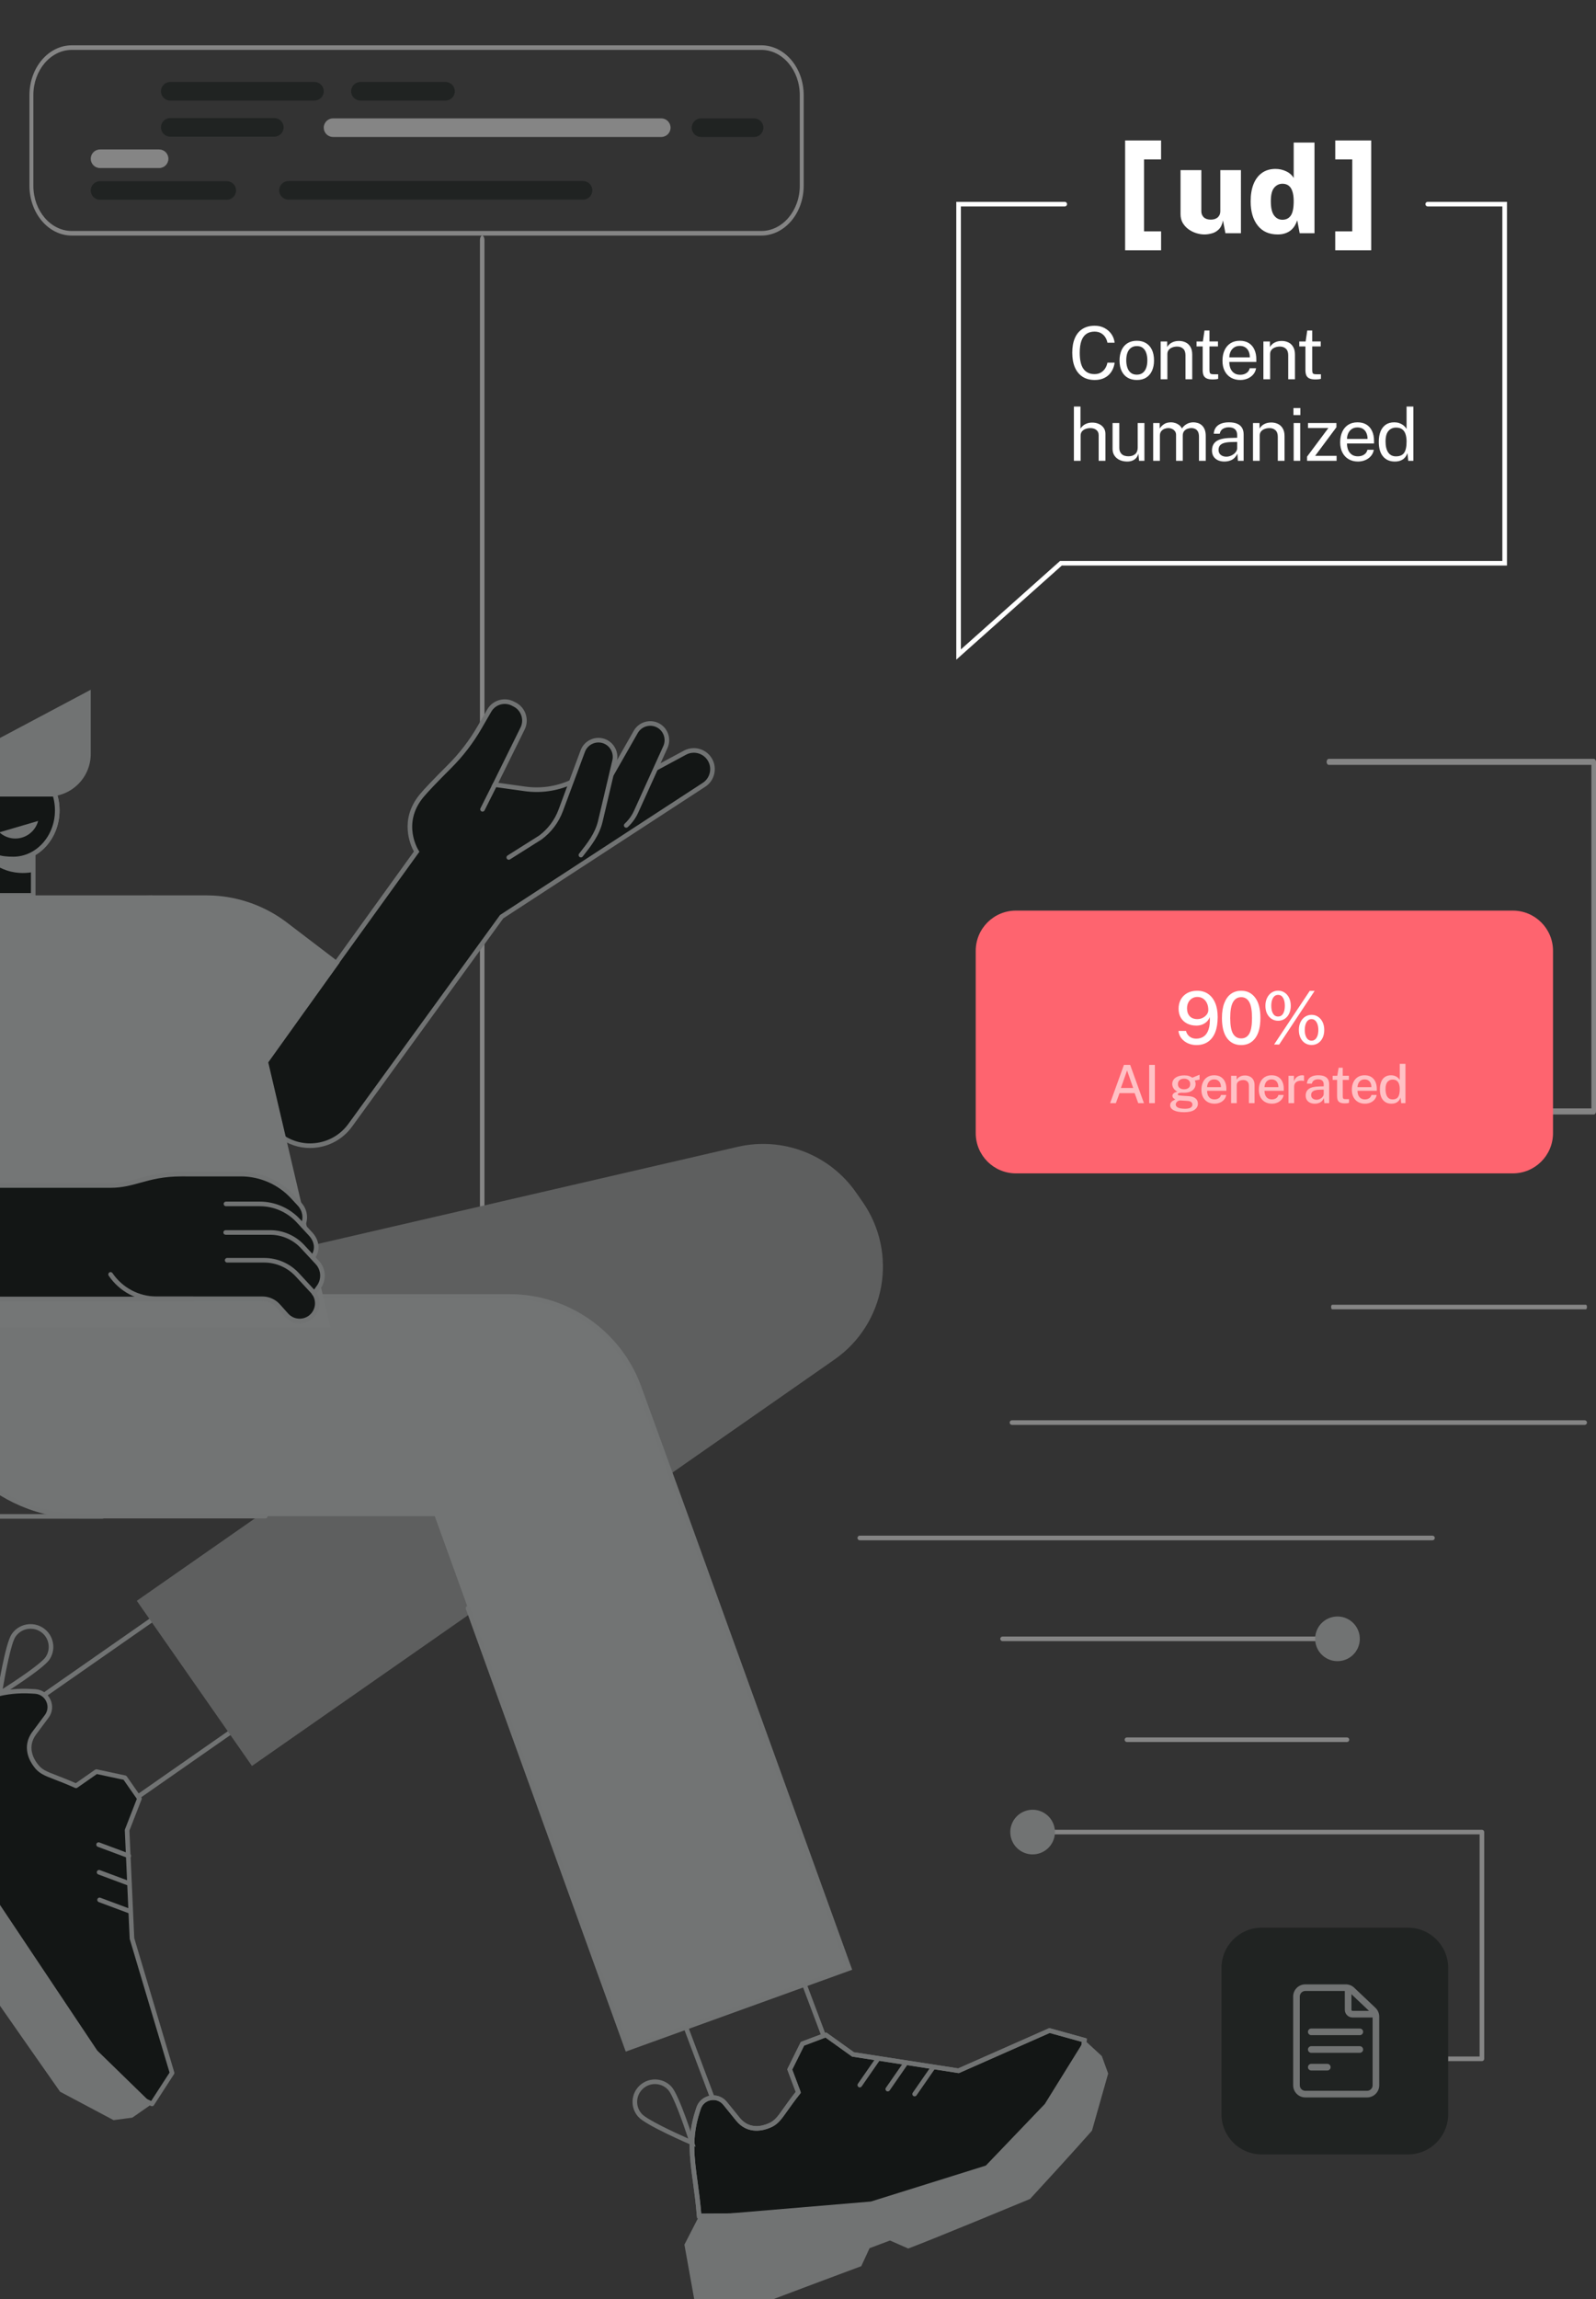 <?xml version="1.0" encoding="UTF-8" standalone="no"?>
<svg
   width="705"
   height="1015"
   viewBox="0 0 705 1015"
   fill="none"
   version="1.1"
   id="svg82"
   sodipodi:docname="udTransform.svg"
   inkscape:version="1.3.2 (091e20ef0f, 2023-11-25)"
   xmlns:inkscape="http://www.inkscape.org/namespaces/inkscape"
   xmlns:sodipodi="http://sodipodi.sourceforge.net/DTD/sodipodi-0.dtd"
   xmlns="http://www.w3.org/2000/svg"
   xmlns:svg="http://www.w3.org/2000/svg">
  <rect x="0" y="0" width="705" height="1015" fill="#333333" stroke="none"/>
  <sodipodi:namedview
     id="namedview82"
     pagecolor="#000000"
     bordercolor="#000000"
     borderopacity="0.25"
     inkscape:showpageshadow="2"
     inkscape:pageopacity="0.0"
     inkscape:pagecheckerboard="0"
     inkscape:deskcolor="#d1d1d1"
     inkscape:zoom="0.64028976"
     inkscape:cx="748.87969"
     inkscape:cy="570.8353"
     inkscape:window-width="1900"
     inkscape:window-height="1032"
     inkscape:window-x="0"
     inkscape:window-y="0"
     inkscape:window-maximized="1"
     inkscape:current-layer="svg82" />
  <path
     d="M 213.002,544 C 212.449,544 212,543.092 212,541.962 V 106.048 c 0,-1.131 0.449,-2.048 1.002,-2.048 0.554,0 0.998,0.917 0.998,2.048 v 435.914 c 0,1.13 -0.444,2.038 -0.998,2.038 z"
     fill="#ffffff"
     fill-opacity="0.4"
     id="path1" />
  <path
     d="M 632.775,679.97 H 379.792 c -0.558,0 -1.015,-0.46 -1.015,-1.02 0,-0.57 0.457,-1.02 1.015,-1.02 h 252.983 c 0.563,0 1.019,0.45 1.019,1.02 0,0.56 -0.456,1.02 -1.019,1.02 z"
     fill="#ffffff"
     fill-opacity="0.4"
     id="path2" />
  <path
     d="m 700.549,578 h -112.1 c -0.247,0 -0.449,-0.45 -0.449,-1 0,-0.56 0.202,-1 0.449,-1 h 112.1 c 0.249,0 0.451,0.44 0.451,1 0,0.55 -0.202,1 -0.451,1 z"
     fill="#ffffff"
     fill-opacity="0.4"
     id="path3" />
  <path
     d="M 699.998,629.03 H 447.014 c -0.558,0 -1.014,-0.45 -1.014,-1.02 0,-0.56 0.456,-1.01 1.014,-1.01 h 252.984 c 0.562,0 1.019,0.45 1.019,1.01 0,0.57 -0.457,1.02 -1.019,1.02 z"
     fill="#ffffff"
     fill-opacity="0.4"
     id="path4" />
  <path
     d="m 594.987,769.03 h -97.192 c -0.562,0 -1.014,-0.45 -1.014,-1.02 0,-0.55 0.452,-1.01 1.014,-1.01 h 97.192 c 0.562,0 1.019,0.46 1.019,1.01 0,0.57 -0.457,1.02 -1.019,1.02 z"
     fill="#ffffff"
     fill-opacity="0.4"
     id="path5" />
  <path
     d="M 594.987,724.5 H 442.86 c -0.562,0 -1.014,-0.46 -1.014,-1.02 0,-0.56 0.452,-1.01 1.014,-1.01 h 152.127 c 0.562,0 1.019,0.45 1.019,1.01 0,0.56 -0.457,1.02 -1.019,1.02 z"
     fill="#ffffff"
     fill-opacity="0.4"
     id="path6" />
  <path
     d="m 586.683,732.44 c -4.947,-2.27 -7.119,-8.13 -4.841,-13.08 2.273,-4.94 8.129,-7.11 13.08,-4.84 4.948,2.28 7.115,8.13 4.841,13.08 -2.273,4.94 -8.133,7.11 -13.08,4.84 z"
     fill="#717373"
     id="path7" />
  <path
     d="m 703.982,492 h -29.239 c -0.561,0 -1.017,-0.602 -1.017,-1.337 0,-0.742 0.456,-1.343 1.017,-1.343 h 28.226 V 337.674 H 587.018 c -0.562,0 -1.018,-0.595 -1.018,-1.337 0,-0.741 0.456,-1.337 1.018,-1.337 h 116.964 c 0.562,0 1.018,0.596 1.018,1.337 v 154.326 c 0,0.735 -0.456,1.337 -1.018,1.337 z"
     fill="#ffffff"
     fill-opacity="0.4"
     id="path8" />
  <path
     d="m 431.01,500.253 c 0,9.801 7.946,17.747 17.747,17.747 h 219.505 c 9.802,0 17.748,-7.946 17.748,-17.747 V 419.747 C 686.01,409.946 678.064,402 668.262,402 H 448.757 c -9.801,0 -17.747,7.946 -17.747,17.747 z"
     fill="#fe646f"
     id="path9" />
  <path
     d="m 528.504,461.355 c -1.332,0 -2.573,-0.253 -3.722,-0.758 -1.15,-0.516 -2.106,-1.235 -2.869,-2.159 -0.752,-0.935 -1.203,-2.047 -1.354,-3.337 h 3.32 c 0.247,1.021 0.768,1.848 1.563,2.482 0.806,0.634 1.789,0.951 2.95,0.951 1.3,0 2.422,-0.333 3.368,-0.999 0.945,-0.666 1.649,-1.703 2.111,-3.11 0.473,-1.408 0.65,-3.224 0.532,-5.448 -0.279,0.752 -0.704,1.413 -1.273,1.983 -0.57,0.558 -1.247,0.999 -2.031,1.321 -0.784,0.322 -1.654,0.484 -2.611,0.484 -1.547,0 -2.911,-0.301 -4.093,-0.903 -1.182,-0.602 -2.106,-1.456 -2.772,-2.562 -0.666,-1.118 -0.999,-2.45 -0.999,-3.997 0,-1.547 0.333,-2.917 0.999,-4.11 0.677,-1.192 1.628,-2.127 2.852,-2.804 1.236,-0.677 2.697,-1.015 4.384,-1.015 1.848,0 3.449,0.467 4.803,1.402 1.353,0.935 2.396,2.267 3.126,3.997 0.731,1.729 1.096,3.792 1.096,6.188 0,2.665 -0.365,4.921 -1.096,6.769 -0.73,1.837 -1.8,3.234 -3.207,4.19 -1.397,0.956 -3.089,1.435 -5.077,1.435 z m 0.436,-11.459 c 0.805,0 1.574,-0.183 2.304,-0.548 0.731,-0.365 1.327,-0.849 1.789,-1.45 0.473,-0.613 0.709,-1.268 0.709,-1.967 0.011,-1.16 -0.188,-2.175 -0.596,-3.046 -0.398,-0.87 -0.962,-1.547 -1.692,-2.03 -0.72,-0.494 -1.569,-0.742 -2.547,-0.742 -0.881,0 -1.665,0.215 -2.353,0.645 -0.687,0.419 -1.23,1.01 -1.627,1.773 -0.387,0.752 -0.581,1.622 -0.581,2.611 0,1.472 0.398,2.632 1.193,3.481 0.795,0.849 1.929,1.273 3.401,1.273 z m 19.337,-12.522 c 2.589,0 4.646,1.02 6.172,3.062 1.537,2.03 2.305,5.017 2.305,8.96 0,3.922 -0.763,6.898 -2.289,8.929 -1.515,2.02 -3.583,3.03 -6.204,3.03 -2.633,0 -4.706,-1.005 -6.221,-3.014 -1.515,-2.02 -2.273,-4.991 -2.273,-8.912 0,-2.633 0.35,-4.841 1.048,-6.624 0.698,-1.794 1.681,-3.148 2.949,-4.061 1.279,-0.914 2.783,-1.37 4.513,-1.37 z m 0,21.047 c 1.59,0 2.782,-0.698 3.577,-2.095 0.796,-1.407 1.193,-3.712 1.193,-6.914 0,-3.266 -0.403,-5.613 -1.209,-7.042 -0.805,-1.44 -1.998,-2.16 -3.577,-2.16 -1.569,0 -2.767,0.725 -3.594,2.176 -0.828,1.44 -1.241,3.782 -1.241,7.026 0,3.191 0.408,5.491 1.225,6.898 0.827,1.408 2.036,2.111 3.626,2.111 z m 16.312,-21.079 c 1.064,0 2.015,0.279 2.853,0.838 0.849,0.558 1.515,1.343 1.998,2.353 0.484,0.999 0.725,2.159 0.725,3.481 0,1.321 -0.241,2.476 -0.725,3.465 -0.473,0.988 -1.133,1.762 -1.982,2.32 -0.838,0.548 -1.794,0.822 -2.869,0.822 -1.074,0 -2.036,-0.274 -2.885,-0.822 -0.848,-0.558 -1.52,-1.332 -2.014,-2.32 -0.484,-0.989 -0.725,-2.144 -0.725,-3.465 0,-1.322 0.247,-2.482 0.741,-3.481 0.494,-1.01 1.166,-1.795 2.015,-2.353 0.848,-0.559 1.805,-0.838 2.868,-0.838 z m -0.032,11.41 c 0.988,0 1.735,-0.43 2.24,-1.29 0.505,-0.859 0.758,-2.009 0.758,-3.448 0,-1.462 -0.258,-2.627 -0.774,-3.498 -0.516,-0.881 -1.257,-1.321 -2.224,-1.321 -0.645,0 -1.187,0.204 -1.628,0.612 -0.44,0.398 -0.779,0.962 -1.015,1.692 -0.236,0.72 -0.355,1.558 -0.355,2.515 0,1.429 0.258,2.578 0.774,3.448 0.516,0.86 1.257,1.29 2.224,1.29 z m 14.811,-0.742 c 1.074,0 2.03,0.285 2.868,0.855 0.849,0.569 1.515,1.353 1.999,2.353 0.483,0.999 0.725,2.154 0.725,3.464 0,1.333 -0.242,2.498 -0.725,3.498 -0.473,0.988 -1.134,1.762 -1.982,2.32 -0.839,0.548 -1.8,0.822 -2.885,0.822 -1.075,0 -2.042,-0.274 -2.901,-0.822 -0.849,-0.558 -1.515,-1.332 -1.999,-2.32 -0.483,-1 -0.725,-2.165 -0.725,-3.498 0,-1.31 0.242,-2.465 0.725,-3.464 0.495,-1 1.166,-1.784 2.015,-2.353 0.859,-0.57 1.821,-0.855 2.885,-0.855 z m -0.033,11.411 c 0.634,0 1.177,-0.199 1.628,-0.597 0.451,-0.397 0.795,-0.945 1.032,-1.644 0.236,-0.709 0.354,-1.531 0.354,-2.465 0,-0.957 -0.123,-1.795 -0.37,-2.514 -0.237,-0.72 -0.581,-1.284 -1.032,-1.693 -0.44,-0.408 -0.978,-0.612 -1.612,-0.612 -0.623,0 -1.16,0.204 -1.611,0.612 -0.441,0.409 -0.779,0.978 -1.015,1.709 -0.237,0.72 -0.355,1.552 -0.355,2.498 0,0.934 0.118,1.756 0.355,2.465 0.236,0.699 0.574,1.247 1.015,1.644 0.451,0.398 0.988,0.597 1.611,0.597 z m 1.37,-21.983 -15.665,23.691 -2.224,-0.032 15.73,-23.659 z"
     fill="#ffffff"
     id="path10" />
  <path
     d="m 490.375,487 6.097,-16.889 h 2.757 L 505.314,487 h -2.523 l -1.588,-4.427 h -6.67 L 492.91,487 Z m 4.754,-6.693 h 5.431 l -2.698,-7.743 z m 12.506,-10.196 h 2.499 V 487 h -2.499 z m 15.432,20.884 c -1.963,0 -3.481,-0.277 -4.555,-0.83 -1.075,-0.545 -1.612,-1.308 -1.612,-2.289 0,-0.428 0.101,-0.79 0.303,-1.086 0.211,-0.304 0.456,-0.553 0.736,-0.748 0.288,-0.194 0.553,-0.346 0.794,-0.455 0.242,-0.117 0.398,-0.199 0.468,-0.246 -0.133,-0.077 -0.304,-0.175 -0.514,-0.292 -0.203,-0.124 -0.386,-0.288 -0.549,-0.49 -0.164,-0.21 -0.246,-0.483 -0.246,-0.818 0,-0.389 0.183,-0.747 0.549,-1.074 0.374,-0.335 0.931,-0.58 1.671,-0.736 -0.732,-0.358 -1.301,-0.841 -1.706,-1.448 -0.397,-0.608 -0.595,-1.254 -0.595,-1.939 0,-0.787 0.222,-1.464 0.665,-2.033 0.444,-0.576 1.067,-1.016 1.869,-1.319 0.81,-0.304 1.76,-0.456 2.85,-0.456 0.794,0 1.46,0.09 1.997,0.269 0.538,0.179 1.032,0.428 1.484,0.747 0.148,-0.054 0.358,-0.136 0.631,-0.245 0.272,-0.117 0.572,-0.241 0.899,-0.374 0.335,-0.132 0.65,-0.261 0.946,-0.385 0.304,-0.125 0.549,-0.226 0.736,-0.304 l -0.012,2.173 -2.102,0.385 c 0.109,0.234 0.194,0.491 0.257,0.771 0.07,0.28 0.105,0.537 0.105,0.771 0,0.701 -0.191,1.347 -0.573,1.939 -0.381,0.584 -0.953,1.051 -1.716,1.401 -0.764,0.351 -1.717,0.526 -2.862,0.526 -0.109,0 -0.249,0 -0.421,0 -0.171,-0.008 -0.315,-0.02 -0.432,-0.035 -0.724,0.023 -1.222,0.109 -1.495,0.257 -0.272,0.14 -0.409,0.296 -0.409,0.467 0,0.218 0.176,0.366 0.526,0.444 0.35,0.078 0.927,0.144 1.729,0.198 0.288,0.024 0.654,0.047 1.098,0.07 0.451,0.024 0.95,0.055 1.495,0.094 1.323,0.078 2.332,0.409 3.025,0.993 0.701,0.584 1.051,1.358 1.051,2.324 0,1.106 -0.502,2.009 -1.507,2.71 -1.004,0.708 -2.53,1.063 -4.578,1.063 z m 0.432,-1.531 c 1.067,0 1.869,-0.155 2.406,-0.467 0.545,-0.303 0.818,-0.759 0.818,-1.366 0,-0.452 -0.176,-0.822 -0.526,-1.11 -0.35,-0.288 -0.872,-0.455 -1.565,-0.502 l -3.224,-0.21 c -0.319,-0.016 -0.638,0.054 -0.958,0.21 -0.311,0.156 -0.572,0.374 -0.782,0.654 -0.203,0.272 -0.304,0.576 -0.304,0.911 0,0.607 0.335,1.071 1.005,1.39 0.677,0.327 1.72,0.49 3.13,0.49 z m -0.444,-8.584 c 0.81,0 1.46,-0.195 1.951,-0.584 0.498,-0.397 0.747,-0.966 0.747,-1.706 0,-0.763 -0.249,-1.351 -0.747,-1.763 -0.491,-0.421 -1.141,-0.631 -1.951,-0.631 -0.818,0 -1.479,0.21 -1.986,0.631 -0.498,0.42 -0.747,1.008 -0.747,1.763 0,0.717 0.237,1.277 0.712,1.682 0.483,0.405 1.157,0.608 2.021,0.608 z m 10.16,0.665 c 0,0.725 0.117,1.375 0.35,1.951 0.242,0.568 0.604,1.02 1.086,1.355 0.483,0.327 1.083,0.49 1.799,0.49 0.716,0 1.336,-0.163 1.857,-0.49 0.53,-0.327 0.876,-0.814 1.04,-1.46 h 2.312 c -0.14,0.825 -0.471,1.526 -0.992,2.102 -0.514,0.576 -1.137,1.013 -1.869,1.308 -0.732,0.289 -1.499,0.433 -2.301,0.433 -1.145,0 -2.153,-0.246 -3.025,-0.736 -0.872,-0.499 -1.554,-1.207 -2.044,-2.126 -0.483,-0.919 -0.724,-2.013 -0.724,-3.282 0,-1.254 0.222,-2.359 0.665,-3.317 0.444,-0.966 1.087,-1.721 1.928,-2.266 0.84,-0.545 1.853,-0.818 3.036,-0.818 1.168,0 2.149,0.249 2.944,0.748 0.802,0.498 1.409,1.199 1.822,2.102 0.412,0.896 0.619,1.955 0.619,3.177 v 0.829 z m 0,-1.623 h 6.12 c 0,-0.631 -0.109,-1.203 -0.327,-1.717 -0.218,-0.522 -0.553,-0.931 -1.004,-1.226 -0.444,-0.304 -1.005,-0.456 -1.682,-0.456 -0.693,0 -1.27,0.167 -1.729,0.502 -0.459,0.335 -0.806,0.763 -1.04,1.285 -0.225,0.522 -0.338,1.059 -0.338,1.612 z M 543.807,487 v -12.077 h 2.442 v 1.74 c 0.194,-0.327 0.455,-0.634 0.782,-0.922 0.335,-0.289 0.744,-0.522 1.226,-0.701 0.491,-0.179 1.056,-0.269 1.694,-0.269 0.755,0 1.452,0.152 2.091,0.456 0.646,0.295 1.164,0.763 1.553,1.401 0.39,0.631 0.584,1.449 0.584,2.453 V 487 h -2.499 v -7.65 c 0,-0.865 -0.234,-1.507 -0.701,-1.928 -0.46,-0.42 -1.055,-0.63 -1.787,-0.63 -0.491,0 -0.958,0.081 -1.402,0.245 -0.444,0.164 -0.802,0.413 -1.074,0.748 -0.273,0.327 -0.409,0.739 -0.409,1.238 V 487 Z m 14.765,-5.455 c 0,0.725 0.117,1.375 0.351,1.951 0.241,0.568 0.603,1.02 1.086,1.355 0.483,0.327 1.082,0.49 1.798,0.49 0.717,0 1.336,-0.163 1.858,-0.49 0.529,-0.327 0.876,-0.814 1.039,-1.46 h 2.313 c -0.14,0.825 -0.471,1.526 -0.993,2.102 -0.514,0.576 -1.137,1.013 -1.869,1.308 -0.732,0.289 -1.499,0.433 -2.301,0.433 -1.144,0 -2.153,-0.246 -3.025,-0.736 -0.872,-0.499 -1.553,-1.207 -2.044,-2.126 -0.483,-0.919 -0.724,-2.013 -0.724,-3.282 0,-1.254 0.222,-2.359 0.666,-3.317 0.444,-0.966 1.086,-1.721 1.927,-2.266 0.841,-0.545 1.853,-0.818 3.037,-0.818 1.168,0 2.149,0.249 2.943,0.748 0.802,0.498 1.409,1.199 1.822,2.102 0.413,0.896 0.619,1.955 0.619,3.177 v 0.829 z m 0,-1.623 h 6.12 c 0,-0.631 -0.109,-1.203 -0.327,-1.717 -0.218,-0.522 -0.552,-0.931 -1.004,-1.226 -0.444,-0.304 -1.005,-0.456 -1.682,-0.456 -0.693,0 -1.269,0.167 -1.729,0.502 -0.459,0.335 -0.806,0.763 -1.039,1.285 -0.226,0.522 -0.339,1.059 -0.339,1.612 z M 569.165,487 v -12.077 h 2.394 v 2.476 c 0.203,-0.592 0.483,-1.086 0.841,-1.483 0.366,-0.405 0.79,-0.709 1.273,-0.911 0.483,-0.211 0.993,-0.316 1.53,-0.316 0.164,0 0.32,0.012 0.468,0.035 0.147,0.016 0.264,0.047 0.35,0.094 v 2.406 c -0.101,-0.047 -0.234,-0.078 -0.397,-0.094 -0.156,-0.015 -0.292,-0.027 -0.409,-0.035 -0.529,-0.039 -1.012,-0.011 -1.448,0.082 -0.436,0.094 -0.814,0.249 -1.133,0.467 -0.312,0.218 -0.553,0.503 -0.724,0.853 -0.164,0.35 -0.246,0.763 -0.246,1.238 V 487 Z m 11.606,0.234 c -0.779,0 -1.472,-0.141 -2.079,-0.421 -0.6,-0.28 -1.071,-0.685 -1.413,-1.215 -0.343,-0.529 -0.514,-1.168 -0.514,-1.915 0,-1.339 0.475,-2.34 1.425,-3.002 0.95,-0.662 2.464,-1.012 4.543,-1.051 l 1.986,-0.058 v -0.876 c 0,-0.693 -0.207,-1.239 -0.619,-1.636 -0.413,-0.397 -1.048,-0.591 -1.904,-0.584 -0.647,0 -1.223,0.148 -1.729,0.444 -0.498,0.296 -0.825,0.783 -0.981,1.46 h -2.172 c 0.046,-0.802 0.276,-1.475 0.689,-2.02 0.42,-0.553 0.996,-0.97 1.728,-1.25 0.732,-0.281 1.593,-0.421 2.582,-0.421 1.097,0 2.001,0.152 2.709,0.456 0.709,0.296 1.235,0.732 1.577,1.308 0.351,0.576 0.526,1.277 0.526,2.102 V 487 h -2.114 l -0.199,-2.219 c -0.452,0.926 -1.024,1.569 -1.717,1.927 -0.685,0.35 -1.46,0.526 -2.324,0.526 z m 0.782,-1.741 c 0.382,0 0.76,-0.066 1.133,-0.198 0.374,-0.14 0.713,-0.327 1.016,-0.561 0.304,-0.241 0.546,-0.51 0.725,-0.806 0.187,-0.296 0.284,-0.599 0.292,-0.911 v -1.997 l -1.636,0.035 c -0.833,0.008 -1.541,0.093 -2.125,0.257 -0.577,0.163 -1.02,0.416 -1.332,0.759 -0.303,0.343 -0.455,0.798 -0.455,1.367 0,0.646 0.225,1.152 0.677,1.518 0.452,0.358 1.02,0.537 1.705,0.537 z m 14.287,-8.771 h -2.71 l 0.012,7.206 c 0,0.397 0.039,0.689 0.117,0.876 0.085,0.179 0.226,0.296 0.42,0.351 0.203,0.046 0.475,0.07 0.818,0.07 h 1.413 v 1.623 c -0.156,0.062 -0.389,0.117 -0.701,0.164 -0.303,0.046 -0.697,0.07 -1.179,0.07 -0.896,0 -1.593,-0.121 -2.091,-0.362 -0.491,-0.242 -0.833,-0.588 -1.028,-1.04 -0.187,-0.459 -0.28,-1.012 -0.28,-1.658 v -7.3 h -1.963 v -1.799 h 2.033 l 0.619,-3.551 h 1.81 v 3.539 h 2.71 z m 3.82,4.823 c 0,0.725 0.117,1.375 0.35,1.951 0.242,0.568 0.604,1.02 1.087,1.355 0.482,0.327 1.082,0.49 1.798,0.49 0.717,0 1.336,-0.163 1.858,-0.49 0.529,-0.327 0.876,-0.814 1.039,-1.46 h 2.313 c -0.14,0.825 -0.471,1.526 -0.993,2.102 -0.514,0.576 -1.137,1.013 -1.869,1.308 -0.732,0.289 -1.499,0.433 -2.301,0.433 -1.145,0 -2.153,-0.246 -3.025,-0.736 -0.872,-0.499 -1.553,-1.207 -2.044,-2.126 -0.483,-0.919 -0.724,-2.013 -0.724,-3.282 0,-1.254 0.222,-2.359 0.666,-3.317 0.443,-0.966 1.086,-1.721 1.927,-2.266 0.841,-0.545 1.853,-0.818 3.037,-0.818 1.168,0 2.149,0.249 2.943,0.748 0.802,0.498 1.409,1.199 1.822,2.102 0.413,0.896 0.619,1.955 0.619,3.177 v 0.829 z m 0,-1.623 h 6.12 c 0,-0.631 -0.109,-1.203 -0.327,-1.717 -0.218,-0.522 -0.553,-0.931 -1.004,-1.226 -0.444,-0.304 -1.005,-0.456 -1.682,-0.456 -0.693,0 -1.269,0.167 -1.729,0.502 -0.459,0.335 -0.806,0.763 -1.039,1.285 -0.226,0.522 -0.339,1.059 -0.339,1.612 z m 14.996,7.312 c -1.588,0 -2.838,-0.542 -3.749,-1.624 -0.911,-1.09 -1.367,-2.659 -1.367,-4.707 0,-1.254 0.183,-2.344 0.549,-3.27 0.366,-0.935 0.911,-1.659 1.635,-2.173 0.732,-0.514 1.636,-0.771 2.71,-0.771 0.545,0 1.028,0.067 1.448,0.199 0.429,0.132 0.802,0.304 1.122,0.514 0.327,0.21 0.595,0.436 0.806,0.677 0.218,0.242 0.385,0.467 0.502,0.678 v -7.113 h 2.511 V 487 h -1.869 l -0.28,-2.476 c -0.086,0.265 -0.218,0.553 -0.397,0.864 -0.179,0.312 -0.425,0.608 -0.736,0.888 -0.304,0.28 -0.693,0.51 -1.168,0.689 -0.475,0.179 -1.047,0.269 -1.717,0.269 z m 0.479,-1.881 c 1.121,0 1.931,-0.35 2.429,-1.051 0.499,-0.709 0.748,-1.869 0.748,-3.481 -0.008,-0.911 -0.121,-1.682 -0.339,-2.312 -0.218,-0.631 -0.557,-1.106 -1.016,-1.425 -0.452,-0.327 -1.047,-0.491 -1.787,-0.491 -0.927,0 -1.682,0.335 -2.266,1.005 -0.584,0.661 -0.876,1.736 -0.876,3.223 0,1.464 0.265,2.585 0.794,3.364 0.538,0.779 1.308,1.168 2.313,1.168 z"
     fill="#ffffff"
     fill-opacity="0.6"
     id="path11" />
  <path
     d="m 654.607,909.9 h -25.036 c -0.558,0 -1.014,-0.46 -1.014,-1.02 0,-0.56 0.456,-1.01 1.014,-1.01 h 24.021 V 809.8 H 461.04 c -0.563,0 -1.019,-0.45 -1.019,-1.01 0,-0.56 0.456,-1.02 1.019,-1.02 h 193.567 c 0.562,0 1.014,0.46 1.014,1.02 v 100.09 c 0,0.56 -0.452,1.02 -1.014,1.02 z"
     fill="#ffffff"
     fill-opacity="0.4"
     id="path12" />
  <path
     d="m 452.017,817.74 c -4.952,-2.27 -7.119,-8.12 -4.841,-13.07 2.273,-4.94 8.128,-7.11 13.075,-4.84 4.952,2.27 7.119,8.13 4.846,13.07 -2.278,4.95 -8.133,7.12 -13.08,4.84 z"
     fill="#717373"
     id="path13" />
  <path
     d="m 629.571,909.9 h -75.097 c -0.563,0 -1.015,-0.46 -1.015,-1.02 0,-0.56 0.452,-1.01 1.015,-1.01 h 75.097 c 0.563,0 1.019,0.45 1.019,1.01 0,0.56 -0.456,1.02 -1.019,1.02 z"
     fill="#717373"
     id="path14" />
  <path
     d="m 539.572,933.34 c 0,9.81 7.946,17.75 17.747,17.75 h 64.639 c 9.801,0 17.747,-7.94 17.747,-17.75 v -64.59 c 0,-9.8 -7.946,-17.75 -17.747,-17.75 h -64.639 c -9.801,0 -17.747,7.95 -17.747,17.75 z"
     fill="#202322"
     id="path15" />
  <g
     clip-path="url(#clip0_15_1068)"
     id="g19"
     transform="translate(0,-454)">
    <path
       d="m 607.572,1340.38 -9.4,-8.9 c -1,-0.94 -2.309,-1.46 -3.685,-1.46 H 576.59 c -2.956,0 -5.361,2.4 -5.361,5.36 v 39.19 c 0,2.96 2.405,5.36 5.361,5.36 h 27.297 c 2.957,0 5.362,-2.4 5.362,-5.36 v -30.3 c 0,-1.46 -0.611,-2.88 -1.677,-3.89 z m -2.84,1.34 h -7.279 c -0.269,0 -0.487,-0.22 -0.487,-0.49 v -6.86 z m -0.845,35.29 H 576.59 c -1.343,0 -2.437,-1.1 -2.437,-2.44 v -39.19 c 0,-1.34 1.094,-2.44 2.437,-2.44 h 17.451 v 8.29 c 0,1.88 1.531,3.41 3.412,3.41 h 8.872 v 29.93 c 0,1.34 -1.094,2.44 -2.438,2.44 z"
       fill="#717373"
       id="path16" />
    <path
       d="m 600.67,1349.52 h -21.447 c -0.808,0 -1.463,0.65 -1.463,1.46 0,0.81 0.655,1.46 1.463,1.46 h 21.447 c 0.808,0 1.463,-0.65 1.463,-1.46 0,-0.81 -0.655,-1.46 -1.463,-1.46 z"
       fill="#717373"
       id="path17" />
    <path
       d="m 600.67,1357.31 h -21.447 c -0.808,0 -1.463,0.66 -1.463,1.47 0,0.8 0.655,1.46 1.463,1.46 h 21.447 c 0.808,0 1.463,-0.66 1.463,-1.46 0,-0.81 -0.655,-1.47 -1.463,-1.47 z"
       fill="#717373"
       id="path18" />
    <path
       d="m 586.312,1365.11 h -7.089 c -0.808,0 -1.463,0.66 -1.463,1.47 0,0.8 0.655,1.46 1.463,1.46 h 7.089 c 0.808,0 1.462,-0.66 1.462,-1.46 0,-0.81 -0.654,-1.47 -1.462,-1.47 z"
       fill="#717373"
       id="path19" />
  </g>
  <path
     d="M 45.307,670.44 H -115.983 c -0.562,0 -1.017,-0.45 -1.017,-1.01 0,-0.56 0.455,-1.02 1.017,-1.02 H 45.307 c 0.562,0 1.016,0.46 1.016,1.02 0,0.56 -0.455,1.01 -1.016,1.01 z"
     fill="#717373"
     id="path20" />
  <path
     d="m 40.08,304.497 v 28.341 c 0,10.388 -8.422,18.807 -18.811,18.807 h -8.482 l -26.304,5.122 v -8.714 c 0,-9.286 5.13,-17.82 13.338,-22.177 z"
     fill="#717373"
     id="path21" />
  <path
     d="M -9.77,395.275 H 14.681 V 364.49 H -9.77 Z"
     fill="#131615"
     id="path22" />
  <path
     d="M -8.753,394.261 H 13.666 V 365.504 H -8.753 Z m 23.434,2.028 H -9.769 c -0.562,0 -1.016,-0.452 -1.016,-1.014 V 364.49 c 0,-0.562 0.455,-1.019 1.016,-1.019 H 14.682 c 0.562,0 1.016,0.457 1.016,1.019 v 30.785 c 0,0.562 -0.455,1.014 -1.016,1.014 z"
     fill="#717373"
     id="path23" />
  <path
     d="m -9.769,373.757 v -9.267 h 24.451 v 20.452 C 12.475,385.385 8.077,385.933 3.026,384.274 -4.879,381.669 -8.76,375.49 -9.769,373.757 Z"
     fill="#717373"
     id="path24" />
  <path
     d="m -13.517,357.777 c 0,11.84 8.688,21.434 19.405,21.434 10.716,0 19.404,-9.594 19.404,-21.434 0,-11.84 -8.688,-21.44 -19.404,-21.44 -10.717,0 -19.405,9.6 -19.405,21.44 z"
     fill="#717373"
     id="path25" />
  <path
     d="m 5.887,337.352 c -10.139,0 -18.388,9.161 -18.388,20.425 0,11.259 8.249,20.42 18.388,20.42 10.139,0 18.388,-9.161 18.388,-20.42 0,-11.264 -8.249,-20.425 -18.388,-20.425 z m 0,42.878 c -11.26,0 -20.42,-10.074 -20.42,-22.453 0,-12.384 9.16,-22.459 20.42,-22.459 11.26,0 20.421,10.075 20.421,22.459 0,12.379 -9.161,22.453 -20.421,22.453 z"
     fill="#717373"
     id="path26" />
  <path
     d="m -8.978,372.876 c 4.949,5.413 8.898,6.335 14.865,6.335 10.716,0 19.404,-9.594 19.404,-21.434 0,-11.84 -8.688,-21.44 -19.404,-21.44 -7.071,0 -13.259,4.178 -16.65,10.42 z"
     fill="#131615"
     id="path27" />
  <path
     d="m 5.887,380.23 c -6.314,0 -10.462,-1.033 -15.615,-6.671 -0.378,-0.411 -0.349,-1.056 0.065,-1.434 0.415,-0.378 1.057,-0.351 1.436,0.064 4.669,5.109 8.272,6.008 14.114,6.008 10.139,0 18.388,-9.161 18.388,-20.42 0,-11.264 -8.249,-20.425 -18.388,-20.425 -6.501,0 -12.392,3.697 -15.757,9.894 -0.269,0.493 -0.887,0.673 -1.379,0.406 -0.493,-0.268 -0.676,-0.886 -0.408,-1.379 3.671,-6.754 10.393,-10.955 17.543,-10.955 11.26,0 20.421,10.075 20.421,22.459 0,12.379 -9.161,22.453 -20.421,22.453 z"
     fill="#717373"
     id="path28" />
  <path
     d="m 5.887,336.337 c -10.716,0 -19.404,9.6 -19.404,21.44 0,1.06 0.073,2.107 0.208,3.13 l 12.564,-9.262 H 24.481 C 22.094,342.792 14.675,336.337 5.887,336.337 Z"
     fill="#717373"
     id="path29" />
  <path
     d="m -0.255,367.436 c 1.598,1.466 3.654,2.453 5.976,2.688 5.175,0.525 9.84,-2.831 11.123,-7.709 z"
     fill="#717373"
     id="path30" />
  <path
     d="M 0.481,762.78 33.965,810.76 133.126,741.62 99.642,693.63 Z M 33.714,813.19 c -0.322,0 -0.637,-0.15 -0.835,-0.43 L -1.768,763.1 c -0.154,-0.22 -0.214,-0.49 -0.167,-0.76 0.047,-0.26 0.197,-0.5 0.419,-0.65 L 99.313,691.39 c 0.462,-0.33 1.094,-0.21 1.415,0.24 l 34.647,49.66 c 0.153,0.22 0.214,0.49 0.166,0.76 -0.047,0.26 -0.197,0.5 -0.419,0.65 L 34.294,813.01 c -0.177,0.12 -0.38,0.18 -0.58,0.18 z"
     fill="#717373"
     id="path31" />
  <path
     d="m 15.512,746.72 -1.493,-0.09 c -17.105,-1.05 -26.392,5.92 -45.293,12.29 l 19.492,73.09 59.777,87.99 19.158,8.79 8.858,-13.66 -17.712,-59.36 -2.152,-47.81 5.449,-13.97 -6.418,-9.2 -12.596,-2.7 -8.997,6.28 c -11.319,-5.09 -14.915,-4.93 -17.941,-9.26 -0.037,-0.12 -5.826,-6.87 -0.498,-14.02 l 5.482,-7.36 c 3.275,-4.4 0.36,-10.68 -5.114,-11.01 z"
     fill="#131615"
     id="path32" />
  <path
     d="m 48.675,919.19 18.102,8.31 8.125,-12.53 -17.578,-58.91 c -0.024,-0.08 -0.037,-0.16 -0.042,-0.25 l -2.153,-47.8 c -0.006,-0.14 0.017,-0.28 0.069,-0.42 l 5.252,-13.47 -5.88,-8.42 -11.772,-2.52 -8.635,6.02 c -0.294,0.21 -0.674,0.24 -0.998,0.1 -3.664,-1.65 -6.513,-2.74 -8.803,-3.62 -4.884,-1.87 -7.337,-2.82 -9.554,-5.99 -0.006,-0.01 -0.011,-0.02 -0.017,-0.03 -1.431,-1.91 -5.507,-8.4 -0.463,-15.18 l 5.482,-7.36 c 1.311,-1.76 1.542,-4 0.617,-5.99 -0.924,-1.99 -2.786,-3.26 -4.978,-3.4 l -1.493,-0.09 c -11.985,-0.73 -20.179,2.59 -30.566,6.8 -3.939,1.6 -8.374,3.39 -13.439,5.13 l 19.203,72.01 z m 18.476,10.62 c -0.141,0 -0.285,-0.03 -0.423,-0.09 l -19.159,-8.8 c -0.169,-0.08 -0.313,-0.2 -0.417,-0.35 l -59.776,-87.99 c -0.065,-0.09 -0.113,-0.2 -0.141,-0.31 l -19.492,-73.09 c -0.139,-0.52 0.149,-1.06 0.657,-1.23 5.385,-1.81 10.082,-3.71 14.227,-5.4 10.623,-4.3 19.008,-7.7 31.453,-6.93 l 1.492,0.08 c 9e-4,0 9e-4,0 9e-4,0 2.949,0.19 5.453,1.89 6.698,4.57 1.244,2.68 0.933,5.7 -0.832,8.07 l -5.482,7.35 c -4.096,5.51 -1.067,10.72 0.425,12.71 0.04,0.05 0.075,0.09 0.106,0.14 1.858,2.66 3.975,3.47 8.601,5.24 2.202,0.85 4.919,1.89 8.381,3.43 l 8.526,-5.95 c 0.232,-0.16 0.518,-0.22 0.794,-0.16 l 12.596,2.7 c 0.252,0.05 0.473,0.2 0.622,0.41 l 6.418,9.2 c 0.194,0.28 0.237,0.63 0.114,0.95 l -5.371,13.77 2.136,47.47 17.676,59.24 c 0.085,0.28 0.041,0.59 -0.121,0.84 l -8.857,13.67 c -0.192,0.29 -0.518,0.46 -0.854,0.46 z"
     fill="#717373"
     id="path33" />
  <path
     d="M 67.153,928.79 42.948,905.22 -5.918,832.09 -31.274,758.92 l -14.108,-3.23 -22.607,10.29 6.086,30.7 c 0,0 11.876,16.86 26.778,38.38 l 8.75,1.61 5.616,8.05 -1.466,8.82 c 23.315,33.61 48.758,69.87 48.758,69.87 l 23.632,12.54 8.281,-1.09 z"
     fill="#717373"
     id="path34" />
  <path
     d="m 13.508,719.02 c -2.602,0 -5.158,1.26 -6.702,3.59 -1.93,2.91 -4.434,16.01 -5.61,22.98 5.968,-3.8 17.06,-11.21 18.99,-14.12 1.184,-1.79 1.601,-3.93 1.174,-6.03 -0.426,-2.1 -1.645,-3.91 -3.431,-5.09 -1.361,-0.9 -2.899,-1.33 -4.421,-1.33 z m -15.027,30.67 0.344,-2.19 c 0.14,-0.89 3.439,-21.72 6.287,-26.02 3.063,-4.62 9.315,-5.88 13.939,-2.82 2.239,1.48 3.766,3.75 4.3,6.38 0.535,2.63 0.011,5.31 -1.472,7.55 -2.848,4.3 -20.754,15.45 -21.513,15.93 z"
     fill="#717373"
     id="path35" />
  <path
     d="m 56.905,820.32 c -0.118,0 -0.238,-0.02 -0.355,-0.06 l -13.362,-4.98 c -0.526,-0.2 -0.793,-0.78 -0.598,-1.31 0.196,-0.52 0.783,-0.79 1.308,-0.6 l 13.362,4.98 c 0.526,0.2 0.792,0.78 0.597,1.31 -0.153,0.41 -0.541,0.66 -0.953,0.66 z"
     fill="#717373"
     id="path36" />
  <path
     d="m 57.121,832.53 c -0.118,0 -0.238,-0.03 -0.355,-0.07 l -13.362,-4.98 c -0.525,-0.2 -0.793,-0.78 -0.598,-1.31 0.197,-0.52 0.783,-0.79 1.308,-0.59 l 13.362,4.98 c 0.525,0.19 0.793,0.78 0.598,1.3 -0.153,0.41 -0.541,0.67 -0.953,0.67 z"
     fill="#717373"
     id="path37" />
  <path
     d="m 57.338,844.73 c -0.117,0 -0.238,-0.02 -0.355,-0.06 l -13.362,-4.98 c -0.525,-0.2 -0.793,-0.79 -0.598,-1.31 0.196,-0.53 0.784,-0.8 1.308,-0.6 l 13.362,4.98 c 0.525,0.19 0.793,0.78 0.598,1.31 -0.153,0.41 -0.541,0.66 -0.953,0.66 z"
     fill="#717373"
     id="path38" />
  <path
     d="M 325.797,506.289 76.283,563.97 95.237,651.33 168.402,631.4 60.425,706.69 111.303,779.6 368.592,600.2 c 22.671,-15.81 28.231,-47 12.417,-69.659 l -2.882,-4.131 c -11.697,-16.76 -32.412,-24.727 -52.33,-20.121 z"
     fill="#5e5f5f"
     id="path39" />
  <path
     d="m 283.232,839.55 40.615,108.04 50.2,-18.86 -40.61,-108.04 z m 40.02,110.36 c -0.411,0 -0.798,-0.25 -0.95,-0.66 L 280.973,839.31 c -0.093,-0.25 -0.083,-0.53 0.027,-0.78 0.111,-0.24 0.314,-0.43 0.567,-0.53 l 52.105,-19.57 c 0.525,-0.19 1.111,0.07 1.309,0.6 l 41.325,109.94 c 0.097,0.25 0.088,0.53 -0.028,0.77 -0.11,0.25 -0.313,0.44 -0.567,0.53 l -52.104,19.58 c -0.115,0.04 -0.235,0.06 -0.355,0.06 z"
     fill="#717373"
     id="path40" />
  <path
     d="m 308.825,978.27 c -1.48,-19.55 -5.864,-30.08 -0.71,-46.11 l 0.452,-1.4 c 1.646,-5.13 8.336,-6.38 11.729,-2.2 l 5.685,7.01 c 5.519,6.81 13.357,2.94 13.477,2.93 4.864,-1.83 5.588,-5.29 13.182,-14.83 l -3.79,-10.09 5.625,-11.34 10.323,-3.88 11.992,8.58 46.623,7.23 40.181,-17.76 15.427,4.26 -2.914,20.25 -44.681,49.23 -48.218,7.31 z"
     fill="#131615"
     id="path41" />
  <path
     d="m 315.063,927.06 c -0.364,0 -0.733,0.04 -1.102,0.11 -2.116,0.39 -3.771,1.85 -4.426,3.9 l -0.452,1.4 c -3.61,11.22 -2.434,19.83 -0.945,30.74 0.563,4.14 1.199,8.79 1.628,14.03 l 73.364,-0.79 47.784,-7.25 44.229,-48.73 2.748,-19.06 -14.219,-3.93 -39.849,17.61 c -0.175,0.08 -0.374,0.11 -0.567,0.08 l -46.623,-7.22 c -0.156,-0.03 -0.304,-0.09 -0.433,-0.18 l -11.55,-8.27 -9.442,3.55 -5.252,10.58 3.638,9.68 c 0.125,0.33 0.065,0.71 -0.157,0.99 -2.457,3.09 -4.191,5.54 -5.583,7.5 -2.974,4.2 -4.468,6.31 -8.041,7.65 -0.009,0 -0.018,0.01 -0.028,0.01 -2.171,0.9 -9.364,3.2 -14.597,-3.25 l -5.68,-7.01 c -1.12,-1.38 -2.729,-2.14 -4.445,-2.14 z m -6.238,52.23 c -0.53,0 -0.973,-0.42 -1.009,-0.95 -0.425,-5.56 -1.098,-10.5 -1.693,-14.85 -1.521,-11.17 -2.724,-19.98 1.024,-31.64 l 0.452,-1.4 c 0.89,-2.77 3.126,-4.74 5.989,-5.28 2.863,-0.54 5.662,0.49 7.497,2.75 l 5.685,7.01 c 4.237,5.23 9.931,3.61 12.186,2.68 0.059,-0.03 0.115,-0.05 0.17,-0.07 2.969,-1.12 4.256,-2.94 7.068,-6.92 1.342,-1.89 2.992,-4.21 5.293,-7.13 l -3.592,-9.56 c -0.096,-0.26 -0.082,-0.55 0.042,-0.8 l 5.63,-11.34 c 0.115,-0.23 0.308,-0.41 0.553,-0.5 l 10.323,-3.88 c 0.318,-0.12 0.673,-0.07 0.95,0.12 l 11.794,8.45 46.087,7.13 39.91,-17.64 c 0.212,-0.09 0.451,-0.11 0.682,-0.05 l 15.427,4.27 c 0.493,0.14 0.807,0.62 0.738,1.12 l -2.919,20.26 c -0.028,0.2 -0.115,0.39 -0.253,0.54 l -44.682,49.22 c -0.157,0.18 -0.369,0.29 -0.599,0.33 l -48.218,7.3 c -0.046,0.01 -0.092,0.02 -0.138,0.02 l -74.383,0.81 c -0.004,0 -0.009,0 -0.014,0 z"
     fill="#717373"
     id="path42" />
  <path
     d="m 315.063,927.06 c -0.364,0 -0.733,0.04 -1.102,0.11 -2.116,0.39 -3.771,1.85 -4.426,3.9 l -0.452,1.4 c -3.61,11.22 -2.434,19.83 -0.945,30.74 0.563,4.14 1.199,8.79 1.628,14.03 l 73.364,-0.79 47.784,-7.25 44.229,-48.73 2.748,-19.06 -14.219,-3.93 -40.121,17.73 -47.153,-7.3 -11.748,-8.41 -9.442,3.55 -5.252,10.59 3.841,10.21 -0.36,0.45 c -2.457,3.09 -4.191,5.54 -5.583,7.5 -2.974,4.2 -4.468,6.31 -8.041,7.65 l -0.041,0.02 c -2.19,0.9 -9.365,3.18 -14.584,-3.26 l -5.68,-7.01 c -1.12,-1.38 -2.729,-2.14 -4.445,-2.14 z m -7.178,52.23 -0.069,-0.94 c -0.425,-5.57 -1.098,-10.51 -1.693,-14.86 -1.521,-11.17 -2.724,-19.98 1.024,-31.64 l 0.452,-1.4 c 0.89,-2.77 3.126,-4.74 5.989,-5.28 2.863,-0.54 5.662,0.49 7.497,2.75 l 5.685,7.01 c 4.237,5.23 9.931,3.61 12.186,2.68 0.059,-0.03 0.115,-0.05 0.17,-0.07 2.969,-1.12 4.256,-2.94 7.068,-6.91 1.342,-1.9 2.992,-4.22 5.293,-7.14 l -3.744,-9.97 5.999,-12.09 11.208,-4.21 12.237,8.76 46.087,7.13 40.242,-17.78 16.639,4.6 -3.089,21.45 -0.207,0.23 -44.921,49.49 -48.716,7.38 z"
     fill="#717373"
     id="path43" />
  <path
     d="m 302.324,990.92 6.501,-12.65 75.886,-6.38 50.758,-15.87 26.05,-27.19 17.516,-28.22 7.672,7.06 2.803,7.72 -7.155,25.22 c 0,0 -9.051,10.29 -27.364,30.15 0,0 -42.791,17.77 -53.797,21.87 l -8.055,-3.53 -9.032,3.39 -3.661,7.94 c -24.122,8.96 -43.072,16.17 -43.072,16.17 H 306.94 Z"
     fill="#717373"
     id="path44" />
  <path
     d="m 289.318,920.03 c -1.886,0 -3.776,0.67 -5.284,2.04 -1.558,1.41 -2.471,3.34 -2.577,5.44 -0.102,2.1 0.618,4.11 2.028,5.67 2.301,2.54 14.132,8.09 20.499,10.9 -2.176,-6.61 -6.528,-18.92 -8.829,-21.46 -1.554,-1.71 -3.693,-2.59 -5.837,-2.59 z m 17.967,27.7 -2.042,-0.88 c -0.807,-0.35 -19.858,-8.55 -23.265,-12.31 -1.775,-1.96 -2.679,-4.49 -2.55,-7.13 0.134,-2.64 1.282,-5.07 3.246,-6.85 4.044,-3.67 10.323,-3.35 13.989,0.69 3.402,3.76 9.686,23.52 9.949,24.36 z"
     fill="#717373"
     id="path45" />
  <path
     d="m 379.792,921.51 c -0.199,0 -0.402,-0.06 -0.577,-0.18 -0.461,-0.33 -0.576,-0.96 -0.258,-1.42 l 7.99,-11.52 c 0.323,-0.45 0.955,-0.57 1.416,-0.25 0.461,0.32 0.576,0.95 0.253,1.41 l -7.99,11.52 c -0.194,0.28 -0.512,0.44 -0.834,0.44 z"
     fill="#717373"
     id="path46" />
  <path
     d="m 392.148,923.28 c -0.198,0 -0.401,-0.06 -0.581,-0.17 -0.461,-0.33 -0.576,-0.96 -0.253,-1.42 l 7.99,-11.51 c 0.318,-0.46 0.954,-0.58 1.415,-0.26 0.461,0.32 0.577,0.95 0.254,1.41 l -7.99,11.52 c -0.199,0.28 -0.512,0.43 -0.835,0.43 z"
     fill="#717373"
     id="path47" />
  <path
     d="m 404.016,925.46 c -0.203,0 -0.401,-0.06 -0.581,-0.18 -0.461,-0.32 -0.576,-0.96 -0.254,-1.42 l 7.991,-11.51 c 0.318,-0.46 0.949,-0.58 1.41,-0.25 0.461,0.31 0.577,0.95 0.259,1.41 l -7.991,11.51 c -0.198,0.28 -0.516,0.44 -0.834,0.44 z"
     fill="#717373"
     id="path48" />
  <path
     d="m 375.13,868.95 -72.156,-199.63 -0.009,-0.01 -20.72,-57 c -8.723,-23.99 -31.536,-39.97 -57.074,-39.97 H -32.238 v 28.5 c 0,37.82 30.674,68.48 68.513,68.48 H 192.043 l 84.969,235.07 z"
     fill="#727474"
     id="path49" />
  <path
     d="M 117.214,670.34 H 36.275 c -38.339,0 -69.53,-31.18 -69.53,-69.5 V 571.32 H 225.171 c 0.558,0 1.014,0.46 1.014,1.02 0,0.56 -0.456,1.01 -1.014,1.01 H -31.222 v 27.49 c 0,37.2 30.28,67.47 67.497,67.47 h 80.939 c 0.562,0 1.017,0.45 1.017,1.01 0,0.57 -0.455,1.02 -1.017,1.02 z"
     fill="#717373"
     id="path50" />
  <path
     d="m 295.653,650.2 c -0.415,0 -0.807,-0.25 -0.955,-0.66 l -13.407,-36.88 c -8.548,-23.51 -31.103,-39.31 -56.12,-39.31 -0.563,0 -1.019,-0.45 -1.019,-1.01 0,-0.56 0.456,-1.02 1.019,-1.02 25.87,0 49.19,16.34 58.029,40.64 l 13.407,36.88 c 0.189,0.53 -0.083,1.11 -0.608,1.3 -0.116,0.05 -0.231,0.06 -0.346,0.06 z"
     fill="#717373"
     id="path51" />
  <path
     d="m 276.404,905.7 -70.63,-195.41 c -0.194,-0.53 0.083,-1.11 0.608,-1.3 0.526,-0.19 1.112,0.08 1.301,0.61 l 69.938,193.49 96.209,-34.74 -71.815,-198.68 -7.317,-20.13 c -0.193,-0.53 0.079,-1.12 0.604,-1.31 0.531,-0.19 1.112,0.08 1.305,0.61 l 7.313,20.12 72.511,200.61 z"
     fill="#717373"
     id="path52" />
  <path
     d="m 313.69,335.535 c -2.144,-3.854 -6.944,-5.344 -10.895,-3.375 l -13.191,7.105 -0.401,-0.678 c -2.352,-3.983 -7.276,-5.62 -11.545,-3.84 l -25.672,10.715 c -6.303,2.775 -13.256,3.744 -20.075,2.794 l -13.31,-1.854 12.255,-24.828 c 1.904,-3.85 0.378,-8.516 -3.431,-10.507 l -0.802,-0.42 c -3.758,-1.959 -8.396,-0.613 -10.512,3.057 l -4.219,7.308 c -3.679,6.376 -8.179,12.236 -13.389,17.432 -4.588,4.57 -9.954,10.047 -12.313,12.915 -10.171,12.379 -2.151,24.606 -2.151,24.606 l -48.73,67.564 -24.932,-19.507 -32.251,43.501 45.823,33.948 c 9.782,7.247 23.601,5.127 30.756,-4.722 l 66.892,-92.073 89.391,-58.218 c 3.628,-2.366 4.813,-7.138 2.702,-10.923 z"
     fill="#131615"
     id="path53" />
  <path
     d="m 79.549,467.311 45.005,33.343 c 4.512,3.343 10.053,4.712 15.605,3.859 5.551,-0.853 10.424,-3.822 13.724,-8.363 l 67.004,-92.221 89.543,-58.325 c 3.172,-2.065 4.214,-6.27 2.374,-9.576 -1.89,-3.389 -6.086,-4.689 -9.558,-2.96 l -14.025,7.557 -0.895,-1.522 c -2.079,-3.527 -6.496,-4.997 -10.277,-3.421 l -25.671,10.72 c -6.46,2.845 -13.597,3.841 -20.605,2.863 l -14.708,-2.051 12.882,-26.087 c 1.641,-3.334 0.3,-7.437 -2.992,-9.157 l -0.802,-0.419 c -3.288,-1.716 -7.313,-0.549 -9.162,2.665 l -4.218,7.303 c -3.726,6.459 -8.286,12.398 -13.556,17.644 -6.122,6.105 -10.355,10.545 -12.242,12.841 -9.586,11.665 -2.162,23.288 -2.087,23.403 l 0.384,0.586 -49.757,68.988 -24.942,-19.516 z m 57.386,39.485 c -4.874,0 -9.599,-1.554 -13.591,-4.51 l -46.639,-34.551 33.477,-45.157 24.92,19.499 47.728,-66.172 c -1.486,-2.725 -6.636,-13.984 2.575,-25.192 1.954,-2.379 6.117,-6.75 12.379,-12.988 5.14,-5.122 9.59,-10.918 13.227,-17.221 l 4.219,-7.307 c 2.398,-4.155 7.612,-5.671 11.863,-3.449 l 0.802,0.419 c 4.265,2.227 5.999,7.543 3.873,11.859 l -11.632,23.565 11.914,1.659 c 6.639,0.927 13.393,-0.013 19.525,-2.72 l 25.691,-10.719 c 4.652,-1.941 10.083,-0.18 12.711,4.098 l 12.333,-6.644 c 4.477,-2.231 9.853,-0.562 12.269,3.777 2.356,4.232 1.024,9.622 -3.038,12.268 l -89.229,58.117 -66.786,91.917 c -3.62,4.984 -8.968,8.244 -15.059,9.18 -1.18,0.179 -2.361,0.272 -3.532,0.272 z"
     fill="#717373"
     id="path54" />
  <path
     d="m 213.132,358.302 c -0.152,0 -0.304,-0.032 -0.451,-0.105 -0.503,-0.254 -0.706,-0.863 -0.452,-1.365 l 5.463,-10.886 c 0.254,-0.502 0.862,-0.705 1.365,-0.452 0.503,0.254 0.705,0.862 0.452,1.365 l -5.464,10.886 c -0.18,0.355 -0.539,0.557 -0.913,0.557 z"
     fill="#717373"
     id="path55" />
  <path
     d="m 118.5,469 27.48,117.13 H -25.459 v -95.647 h -64.531 l 11.707,-51.362 c 5.681,-24.948 27.418,-42.846 52.824,-43.81 0.711,-0.032 1.433,-0.041 2.155,-0.041 H 91.124 c 1.036,0 2.083,0.032 3.11,0.083 11.524,0.608 22.631,4.592 31.94,11.485 L 150,425 Z"
     fill="#747676"
     id="path56" />
  <path
     d="m 248.874,361.285 7.155,-3.651 c 4.551,-2.32 8.327,-5.911 10.877,-10.337 l 13.947,-24.229 c 2.01,-3.486 6.441,-4.712 9.959,-2.757 3.343,1.858 4.703,5.975 3.126,9.461 l -12.924,28.516 c -1.046,2.306 -2.54,4.38 -4.403,6.096 l -10.014,9.244 z"
     fill="#131615"
     id="path57" />
  <path
     d="m 276.611,365.398 c -0.272,0 -0.544,-0.111 -0.747,-0.327 -0.378,-0.411 -0.355,-1.052 0.06,-1.434 1.771,-1.637 3.168,-3.573 4.163,-5.764 l 12.924,-28.521 c 1.351,-2.978 0.166,-6.565 -2.693,-8.156 -3.015,-1.673 -6.865,-0.604 -8.58,2.379 l -10.637,18.65 c -0.276,0.489 -0.899,0.659 -1.387,0.383 -0.485,-0.282 -0.655,-0.899 -0.379,-1.388 l 10.637,-18.655 c 2.269,-3.946 7.349,-5.357 11.333,-3.144 3.781,2.103 5.344,6.833 3.555,10.77 l -12.924,28.517 c -1.102,2.444 -2.665,4.601 -4.633,6.422 -0.194,0.18 -0.443,0.268 -0.692,0.268 z"
     fill="#717373"
     id="path58" />
  <path
     d="m 232.216,374.522 6.454,-4.781 c 4.104,-3.043 7.239,-7.206 9.019,-11.992 l 9.751,-26.202 c 1.402,-3.767 5.57,-5.713 9.36,-4.366 3.61,1.281 5.629,5.118 4.647,8.815 l -8.027,30.26 c -0.65,2.448 -1.78,4.739 -3.333,6.736 l -8.35,10.775 z"
     fill="#131615"
     id="path59" />
  <path
     d="m 224.737,379.543 c -0.336,0 -0.664,-0.166 -0.857,-0.475 -0.3,-0.475 -0.157,-1.102 0.318,-1.401 l 13.933,-8.788 c 3.891,-2.886 6.888,-6.875 8.603,-11.485 l 9.752,-26.202 c 1.591,-4.265 6.367,-6.492 10.655,-4.97 4.076,1.447 6.399,5.855 5.293,10.037 l -6.261,26.538 c -1.411,5.962 -4.874,10.365 -8.534,15.026 l -0.236,0.296 c -0.345,0.442 -0.986,0.52 -1.429,0.17 -0.438,-0.346 -0.516,-0.987 -0.171,-1.425 l 0.236,-0.299 c 3.522,-4.477 6.846,-8.71 8.151,-14.233 l 6.271,-26.571 c 0.843,-3.191 -0.913,-6.529 -3.998,-7.626 -3.246,-1.153 -6.87,0.535 -8.073,3.767 l -9.747,26.202 c -1.858,4.979 -5.094,9.286 -9.364,12.453 l -13.998,8.829 c -0.17,0.106 -0.355,0.157 -0.544,0.157 z"
     fill="#717373"
     id="path60" />
  <path
     d="m 67.249,395.353 c -1.027,-0.051 -2.073,-0.083 -3.11,-0.083 h 3.09 z"
     fill="#717373"
     id="path61" />
  <path
     d="m 131.769,538.904 5.437,5.874 c 2.746,2.962 3.021,7.452 0.659,10.732 l -5.34,7.41 -12.941,-14.43 H 38.291 v -17.009 h 76.487 c 6.451,0 12.609,2.693 16.991,7.423 z"
     fill="#131615"
     id="path62" />
  <path
     d="m 133.669,550.34 6.523,7.04 c 2.746,2.97 3.022,7.45 0.659,10.74 l -5.34,7.41 -12.94,-14.44 H 72.205 v -17.008 h 47.152 c 5.434,0 10.621,2.268 14.312,6.258 z"
     fill="#131615"
     id="path63" />
  <path
     d="m -80.974,540.31 v -48.807 h 55.601 v 21.167 c 0,5.901 4.787,10.687 10.691,10.687 l 91.446,-0.027 v 50.08 l -124.592,0.03 c -18.305,0 -33.147,-14.83 -33.147,-33.13 z"
     fill="#131615"
     id="path64" />
  <path
     d="m 129.263,528.299 3.076,3.32 c 2.746,2.965 3.022,7.455 0.659,10.733 l -5.34,7.408 -12.94,-14.429 H 38.291 V 523.5 h 12.971 c 5.366,0 14.938,-5.173 27.048,-5.173 h 28.125 c 8.666,0 16.94,3.614 22.827,9.972 z"
     fill="#131615"
     id="path65" />
  <path
     d="m 131.284,562.72 6.804,7.35 c 2.522,2.72 2.775,6.84 0.605,9.86 -2.913,4.04 -8.819,4.36 -12.145,0.64 l -3.693,-4.11 c -1.765,-1.97 -4.284,-3.1 -6.927,-3.1 H 73.635 c -11.057,0 -18.84,-0.63 -29.493,-17.02 l 72.574,0.02 c 5.531,0 10.811,2.3 14.568,6.36 z"
     fill="#131615"
     id="path66" />
  <path
     d="m 138.246,555.95 c -0.206,0 -0.414,-0.07 -0.594,-0.19 -0.454,-0.33 -0.558,-0.97 -0.23,-1.42 1.957,-2.72 1.589,-6.12 -0.962,-8.875 l -5.436,-5.869 c -4.178,-4.51 -10.098,-7.096 -16.246,-7.096 H 99.814 c -0.562,0 -1.016,-0.457 -1.016,-1.019 0,-0.558 0.454,-1.014 1.016,-1.014 h 14.964 c 6.711,0 13.176,2.821 17.736,7.745 l 5.437,5.874 c 3.198,3.454 3.638,7.944 1.12,11.444 -0.198,0.27 -0.51,0.42 -0.825,0.42 z"
     fill="#717373"
     id="path67" />
  <path
     d="m 138.77,572.02 c -0.205,0 -0.414,-0.07 -0.593,-0.2 -0.455,-0.32 -0.558,-0.96 -0.23,-1.42 l 2.079,-2.88 c 2.072,-2.87 1.828,-6.85 -0.58,-9.45 l -6.522,-7.04 c -3.488,-3.77 -8.434,-5.929 -13.568,-5.929 H 99.676 c -0.562,0 -1.016,-0.457 -1.016,-1.019 0,-0.558 0.455,-1.014 1.016,-1.014 h 19.68 c 5.699,0 11.187,2.397 15.059,6.582 l 6.522,7.04 c 3.064,3.31 3.373,8.36 0.738,12.02 l -2.079,2.88 c -0.198,0.28 -0.51,0.43 -0.826,0.43 z"
     fill="#717373"
     id="path68" />
  <path
     d="m 132.353,584.18 c -2.507,0 -4.876,-1.05 -6.561,-2.93 l -3.693,-4.12 c -1.57,-1.75 -3.819,-2.75 -6.171,-2.75 H 69.153 c -8.477,0 -16.383,-4.19 -21.147,-11.22 -0.315,-0.46 -0.195,-1.09 0.27,-1.41 0.464,-0.31 1.097,-0.19 1.412,0.28 4.386,6.46 11.662,10.32 19.466,10.32 h 46.775 c 2.928,0 5.729,1.25 7.683,3.43 l 3.693,4.12 c 1.38,1.54 3.369,2.35 5.418,2.24 2.063,-0.11 3.94,-1.13 5.146,-2.81 1.881,-2.61 1.66,-6.21 -0.525,-8.57 l -6.805,-7.35 c -3.554,-3.84 -8.591,-6.04 -13.821,-6.04 h -16.378 c -0.562,0 -1.016,-0.45 -1.016,-1.02 0,-0.56 0.455,-1.01 1.016,-1.01 h 16.378 c 5.794,0 11.375,2.43 15.312,6.69 l 6.804,7.35 c 2.84,3.07 3.128,7.75 0.685,11.14 -1.569,2.18 -4.006,3.51 -6.688,3.65 -0.159,0.01 -0.318,0.01 -0.477,0.01 z"
     fill="#717373"
     id="path69" />
  <path
     d="m -47.835,574.45 c -9.121,0 -17.696,-3.55 -24.148,-9.99 -6.453,-6.45 -10.006,-15.03 -10.006,-24.15 v -49.822 h 57.633 v 22.182 c 0,2.586 1.006,5.011 2.834,6.837 1.827,1.826 4.254,2.831 6.837,2.831 0.002,0 0.003,0 0.005,0 h 63.516 c 4.756,0 8.552,-1.047 12.571,-2.153 4.889,-1.346 10.431,-2.877 18.781,-2.877 h 26.248 c 8.921,0 17.514,3.753 23.573,10.3 l 3.076,3.32 c 2.647,2.858 3.288,6.98 1.632,10.503 -0.239,0.507 -0.844,0.723 -1.353,0.484 -0.506,-0.235 -0.725,-0.844 -0.486,-1.351 1.3,-2.767 0.797,-6.008 -1.284,-8.253 l -3.075,-3.324 c -5.677,-6.128 -13.726,-9.646 -22.083,-9.646 H 80.187 c -8.076,0 -13.243,1.425 -18.241,2.803 -4.155,1.144 -8.08,2.227 -13.111,2.227 h -63.516 c -0.002,0 -0.004,0 -0.005,0 -3.125,0 -6.062,-1.217 -8.273,-3.425 -2.212,-2.209 -3.43,-5.15 -3.43,-8.276 v -20.149 h -53.569 v 47.789 c 0,8.58 3.343,16.64 9.411,22.71 6.067,6.06 14.133,9.4 22.711,9.4 0.003,0 0.005,0 0.008,0 H 85.298 c 0.562,0 1.016,0.45 1.016,1.02 0,0.56 -0.455,1.01 -1.016,1.01 H -47.828 c -0.002,0 -0.006,0 -0.008,0 z"
     fill="#717373"
     id="path70" />
  <path
     d="m 74.389,70.083 c 0,2.267 -1.838,4.105 -4.106,4.105 H 44.186 c -2.268,0 -4.106,-1.838 -4.106,-4.105 v 0 c 0,-2.268 1.838,-4.106 4.106,-4.106 h 26.097 c 2.268,0 4.106,1.838 4.106,4.106 z"
     fill="#ffffff"
     fill-opacity="0.4"
     id="path71" />
  <path
     d="m 143.008,40.296 c 0,2.266 -1.837,4.103 -4.103,4.103 H 75.206 c -2.266,0 -4.103,-1.837 -4.103,-4.103 v 0 c 0,-2.266 1.837,-4.103 4.103,-4.103 h 63.7 c 2.266,0 4.103,1.837 4.103,4.103 z"
     fill="#202322"
     id="path72" />
  <path
     d="m 200.905,40.296 c 0,2.266 -1.837,4.103 -4.103,4.103 H 159.21 c -2.266,0 -4.103,-1.837 -4.103,-4.103 v 0 c 0,-2.266 1.837,-4.103 4.103,-4.103 h 37.592 c 2.266,0 4.103,1.837 4.103,4.103 z"
     fill="#202322"
     id="path73" />
  <path
     d="m 104.267,84.085 c 0,2.268 -1.838,4.106 -4.105,4.106 H 44.186 c -2.268,0 -4.106,-1.838 -4.106,-4.106 v 0 c 0,-2.267 1.838,-4.106 4.106,-4.106 h 55.976 c 2.267,0 4.105,1.839 4.105,4.106 z"
     fill="#202322"
     id="path74" />
  <path
     d="m 261.654,84.032 c 0,2.266 -1.837,4.103 -4.103,4.103 H 127.424 c -2.266,0 -4.103,-1.837 -4.103,-4.103 v 0 c 0,-2.267 1.837,-4.104 4.103,-4.104 h 130.127 c 2.266,0 4.103,1.837 4.103,4.104 z"
     fill="#202322"
     id="path75" />
  <path
     d="m 337.213,56.366 c 0,2.268 -1.838,4.106 -4.106,4.106 h -23.44 c -2.268,0 -4.106,-1.838 -4.106,-4.106 v 0 c 0,-2.267 1.838,-4.105 4.106,-4.105 h 23.44 c 2.268,0 4.106,1.838 4.106,4.105 z"
     fill="#202322"
     id="path76" />
  <path
     d="m 125.282,56.227 c 0,2.268 -1.839,4.106 -4.106,4.106 H 75.208 c -2.268,0 -4.106,-1.838 -4.106,-4.106 v 0 c 0,-2.267 1.838,-4.105 4.106,-4.105 h 45.968 c 2.267,0 4.106,1.838 4.106,4.105 z"
     fill="#202322"
     id="path77" />
  <path
     d="m 296.206,56.366 c 0,2.268 -1.838,4.106 -4.106,4.106 H 147.114 c -2.268,0 -4.106,-1.838 -4.106,-4.106 v 0 c 0,-2.267 1.838,-4.105 4.106,-4.105 H 292.1 c 2.268,0 4.106,1.838 4.106,4.105 z"
     fill="#ffffff"
     fill-opacity="0.4"
     id="path78" />
  <path
     d="m 31.739,22.027 c -9.377,0 -17.005,8.965 -17.005,19.981 v 39.989 c 0,11.015 7.628,19.976 17.005,19.976 H 336.281 c 9.376,0 17.004,-8.961 17.004,-19.976 V 42.008 c 0,-11.016 -7.628,-19.981 -17.004,-19.981 z M 336.281,104 H 31.739 C 21.412,104 13.01,94.129 13.01,81.997 V 42.008 C 13.01,29.871 21.412,20 31.739,20 H 336.281 c 10.327,0 18.729,9.871 18.729,22.008 v 39.989 c 0,12.132 -8.402,22.003 -18.729,22.003 z"
     fill="#ffffff"
     fill-opacity="0.4"
     id="path79" />
  <path
     d="M 422.417,291.228 V 89.104 h 47.918 c 0.562,0 1.014,0.457 1.014,1.015 0,0.562 -0.452,1.019 -1.014,1.019 H 424.45 v 195.554 l 43.824,-39.066 H 663.639 V 91.138 h -32.98 c -0.562,0 -1.014,-0.457 -1.014,-1.019 0,-0.558 0.452,-1.015 1.014,-1.015 h 35.013 V 249.659 H 469.048 Z"
     fill="#ffffff"
     id="path80" />
  <path
     fill-rule="evenodd"
     clip-rule="evenodd"
     d="m 497,62 h 4.181 0.023 0.023 0.023 0.023 0.023 0.023 0.024 0.023 0.024 0.023 0.024 0.023 0.024 0.024 0.024 0.024 0.024 0.024 0.024 0.024 0.025 0.024 0.024 0.025 0.024 0.025 0.025 0.024 0.025 0.025 0.025 0.025 0.025 0.025 0.025 0.026 0.025 0.025 0.026 0.025 0.025 0.026 0.026 0.025 0.026 0.026 0.026 0.026 0.026 0.026 0.026 0.026 0.026 0.026 0.026 0.027 0.026 0.026 0.027 0.026 0.027 0.026 0.027 0.027 0.026 0.027 0.027 0.027 0.027 0.027 0.027 0.027 0.027 0.027 0.027 0.028 0.027 0.027 0.027 0.028 0.027 0.028 0.027 0.028 0.027 0.028 0.027 0.028 0.028 0.028 0.027 0.028 0.028 0.028 0.028 0.028 0.028 0.028 0.028 0.028 0.028 0.028 0.028 0.029 0.028 0.028 0.028 0.029 0.028 0.028 0.029 0.028 0.029 0.028 0.029 0.028 0.029 0.028 0.029 0.028 0.029 0.029 0.028 0.029 0.029 0.029 0.028 0.029 0.029 0.029 0.029 0.028 0.029 0.029 0.029 0.029 0.029 0.029 0.029 0.029 0.029 0.029 0.029 0.029 0.029 0.029 0.029 0.029 0.029 0.029 0.029 0.029 0.029 0.029 0.03 0.029 0.029 0.029 0.029 0.029 0.029 0.03 0.029 0.029 0.029 0.029 0.029 0.03 0.029 0.029 0.029 0.029 0.03 0.029 0.029 0.029 0.029 0.029 0.03 0.029 0.029 0.029 0.029 0.029 0.029 0.03 0.029 0.029 0.029 0.029 0.029 0.029 0.029 0.029 0.029 0.029 0.03 0.029 0.029 0.029 0.029 0.029 0.028 0.029 0.029 0.029 0.029 0.029 0.029 0.029 0.029 0.028 0.029 0.029 0.029 0.029 0.028 0.029 0.029 0.028 0.029 0.029 0.028 0.029 0.028 0.029 0.028 0.029 0.028 0.029 0.028 0.028 0.029 0.028 0.028 0.029 0.028 0.028 0.028 0.028 0.029 0.028 0.028 0.028 0.028 0.028 0.028 0.028 0.027 0.028 0.028 0.028 0.028 0.027 0.028 0.028 0.027 0.028 0.027 0.028 0.027 0.027 0.028 0.027 0.027 0.028 0.027 0.027 0.027 0.027 0.027 0.027 0.027 0.027 0.027 0.027 0.026 0.027 0.027 0.026 0.027 0.026 0.027 0.026 0.027 0.026 0.026 0.026 0.027 0.026 0.026 0.026 0.026 0.026 0.025 0.026 0.026 0.026 0.025 0.026 0.025 0.026 0.025 0.026 0.025 0.025 0.025 0.026 0.025 0.025 0.025 0.024 0.025 0.025 0.025 0.024 0.025 0.024 0.025 0.024 0.025 0.024 0.024 0.024 0.024 0.024 0.024 0.024 0.024 0.023 0.024 0.024 0.023 0.023 0.024 0.023 0.023 0.023 0.024 0.023 0.022 0.023 0.023 0.023 0.022 0.023 0.022 0.023 0.022 0.022 0.023 0.022 0.022 0.022 0.021 0.022 0.022 0.022 0.021 0.022 0.021 0.021 0.021 0.021 0.022 0.02 0.021 0.021 0.021 0.02 0.021 0.02 0.021 0.02 0.02 0.02 0.02 0.02 0.02 0.02 0.019 0.02 0.019 0.02 0.019 0.019 0.019 0.019 0.019 0.019 0.019 0.018 0.019 0.018 0.018 0.019 0.018 0.018 0.018 0.018 0.017 0.018 0.017 0.018 0.017 0.017 0.017 0.018 0.016 0.017 0.017 0.017 0.016 0.016 0.017 0.016 0.016 0.016 0.016 0.016 0.015 0.016 0.015 0.016 0.015 0.015 0.015 0.015 0.014 0.015 0.015 0.014 0.014 0.015 0.014 0.014 0.014 0.013 0.014 0.013 0.014 0.013 0.013 0.013 0.013 0.013 0.013 0.012 0.013 0.012 0.012 0.012 0.012 0.012 0.012 0.011 0.012 0.011 0.011 0.011 0.011 0.011 0.011 0.011 0.01 0.01 0.011 0.01 0.01 0.009 0.01 0.01 0.009 0.009 0.01 0.009 0.009 0.008 0.009 0.008 0.009 0.008 0.008 0.008 0.008 0.008 0.007 0.008 0.007 0.007 0.007 0.007 0.007 0.006 0.007 0.006 0.006 0.006 0.006 0.006 0.005 0.006 0.005 0.005 0.005 0.005 0.005 0.004 0.005 0.004 0.004 0.004 v 8.362 h -0.004 -0.004 -0.004 -0.005 -0.004 -0.005 -0.005 -0.005 -0.005 -0.005 -0.006 -0.005 -0.006 -0.006 -0.006 -0.006 -0.006 -0.007 -0.006 -0.007 -0.007 -0.007 -0.007 -0.007 -0.008 -0.007 -0.008 -0.008 -0.008 -0.008 -0.008 -0.009 -0.008 -0.009 -0.008 -0.009 -0.009 -0.01 -0.009 -0.009 -0.01 -0.01 -0.009 -0.01 -0.01 -0.011 -0.01 -0.01 -0.011 -0.011 -0.011 -0.011 -0.011 -0.011 -0.011 -0.012 -0.011 -0.012 -0.012 -0.012 -0.012 -0.012 -0.012 -0.013 -0.012 -0.013 -0.013 -0.013 -0.013 -0.013 -0.013 -0.014 -0.013 -0.014 -0.013 -0.014 -0.014 -0.014 -0.015 -0.014 -0.014 -0.015 -0.015 -0.014 -0.015 -0.015 -0.015 -0.015 -0.016 -0.015 -0.016 -0.015 -0.016 -0.016 -0.016 -0.016 -0.016 -0.017 -0.016 -0.016 -0.017 -0.017 -0.017 -0.016 -0.018 -0.017 -0.017 -0.017 -0.018 -0.017 -0.018 -0.017 -0.018 -0.018 -0.018 -0.018 -0.019 -0.018 -0.018 -0.019 -0.018 -0.019 -0.019 -0.019 -0.019 -0.019 -0.019 -0.019 -0.02 -0.019 -0.02 -0.019 -0.02 -0.02 -0.02 -0.02 -0.02 -0.02 -0.02 -0.021 -0.02 -0.021 -0.02 -0.021 -0.021 -0.021 -0.02 -0.022 -0.021 -0.021 -0.021 -0.021 -0.022 -0.021 -0.022 -0.022 -0.022 -0.021 -0.022 -0.022 -0.022 -0.023 -0.022 -0.022 -0.023 -0.022 -0.023 -0.022 -0.023 -0.023 -0.023 -0.022 -0.023 -0.024 -0.023 -0.023 -0.023 -0.024 -0.023 -0.023 -0.024 -0.024 -0.023 -0.024 -0.024 -0.024 -0.024 -0.024 -0.024 -0.024 -0.024 -0.025 -0.024 -0.025 -0.024 -0.025 -0.024 -0.025 -0.025 -0.025 -0.024 -0.025 -0.025 -0.025 -0.026 -0.025 -0.025 -0.025 -0.026 -0.025 -0.026 -0.025 -0.026 -0.025 -0.026 -0.026 -0.026 -0.025 -0.026 -0.026 -0.026 -0.026 -0.026 -0.027 -0.026 -0.026 -0.026 -0.027 -0.026 -0.027 -0.026 -0.027 -0.026 -0.027 -0.027 -0.026 -0.027 -0.027 -0.027 -0.027 -0.027 -0.027 -0.027 -0.027 -0.027 -0.027 -0.028 -0.027 -0.027 -0.028 -0.027 -0.027 -0.028 -0.027 -0.028 -0.027 -0.028 -0.028 -0.027 -0.028 -0.028 -0.028 -0.028 -0.027 -0.028 -0.028 -0.028 -0.028 -0.028 -0.028 -0.028 -0.029 -0.028 -0.028 -0.028 -0.028 -0.029 -0.028 -0.028 -0.029 -0.028 -0.028 -0.029 -0.028 -0.029 -0.028 -0.029 -0.028 -0.029 -0.028 -0.029 -0.029 -0.028 -0.029 -0.029 -0.028 -0.029 -0.029 -0.029 -0.029 -0.028 -0.029 -0.029 -0.029 -0.029 -0.029 -0.029 -0.029 -0.029 -0.028 -0.029 -0.029 -0.029 -0.029 -0.029 -0.03 -0.029 -0.029 -0.029 -0.029 -0.029 -0.029 -0.029 -0.029 -0.029 -0.029 -0.03 -0.029 -0.029 -0.029 -0.029 -0.029 -0.029 -0.03 -0.029 -0.029 -0.029 -0.029 -0.029 -0.03 -0.029 -0.029 -0.029 -0.029 -0.03 -0.029 -0.029 -0.029 -0.029 -0.029 -0.03 -0.029 -0.029 -0.029 -0.029 -0.029 -0.012 v 31.774 h 7.525 v 8.362 H 501.181 497 v -4.181 -40.136 z m 108.702,0 h -4.18 -0.023 -0.023 -0.023 -0.024 -0.023 -0.023 -0.023 -0.024 -0.023 -0.024 -0.023 -0.024 -0.024 -0.024 -0.024 -0.023 -0.025 -0.024 -0.024 -0.024 -0.024 -0.025 -0.024 -0.025 -0.024 -0.025 -0.024 -0.025 -0.025 -0.025 -0.025 -0.025 -0.025 -0.025 -0.025 -0.025 -0.025 -0.026 -0.025 -0.026 -0.025 -0.026 -0.025 -0.026 -0.026 -0.026 -0.025 -0.026 -0.026 -0.026 -0.026 -0.026 -0.026 -0.027 -0.026 -0.026 -0.027 -0.026 -0.026 -0.027 -0.026 -0.027 -0.027 -0.026 -0.027 -0.027 -0.027 -0.027 -0.027 -0.026 -0.027 -0.028 -0.027 -0.027 -0.027 -0.027 -0.027 -0.028 -0.027 -0.027 -0.028 -0.027 -0.028 -0.027 -0.028 -0.028 -0.027 -0.028 -0.028 -0.027 -0.028 -0.028 -0.028 -0.028 -0.028 -0.028 -0.027 -0.029 -0.028 -0.028 -0.028 -0.028 -0.028 -0.028 -0.028 -0.029 -0.028 -0.028 -0.029 -0.028 -0.028 -0.029 -0.028 -0.029 -0.028 -0.029 -0.028 -0.029 -0.029 -0.028 -0.029 -0.028 -0.029 -0.029 -0.028 -0.029 -0.029 -0.029 -0.029 -0.028 -0.029 -0.029 -0.029 -0.029 -0.029 -0.029 -0.029 -0.028 -0.029 -0.029 -0.029 -0.029 -0.029 -0.029 -0.029 -0.029 -0.03 -0.029 -0.029 -0.029 -0.029 -0.029 -0.029 -0.029 -0.029 -0.029 -0.03 -0.029 -0.029 -0.029 -0.029 -0.029 -0.029 -0.03 -0.029 -0.029 -0.029 -0.029 -0.029 -0.03 -0.029 -0.029 -0.029 -0.029 -0.03 -0.029 -0.029 -0.029 -0.029 -0.029 -0.03 -0.029 -0.029 -0.029 -0.029 -0.029 -0.029 -0.03 -0.029 -0.029 -0.029 -0.029 -0.029 -0.029 -0.029 -0.029 -0.029 -0.029 -0.029 -0.029 -0.029 -0.029 -0.029 -0.029 -0.029 -0.029 -0.029 -0.029 -0.029 -0.028 -0.029 -0.029 -0.029 -0.029 -0.028 -0.029 -0.029 -0.029 -0.028 -0.029 -0.029 -0.028 -0.029 -0.028 -0.029 -0.028 -0.029 -0.028 -0.029 -0.028 -0.029 -0.028 -0.028 -0.029 -0.028 -0.028 -0.029 -0.028 -0.028 -0.028 -0.028 -0.028 -0.028 -0.028 -0.028 -0.028 -0.028 -0.028 -0.028 -0.028 -0.028 -0.027 -0.028 -0.028 -0.028 -0.027 -0.028 -0.027 -0.028 -0.027 -0.028 -0.027 -0.027 -0.028 -0.027 -0.027 -0.027 -0.028 -0.027 -0.027 -0.027 -0.027 -0.027 -0.027 -0.026 -0.027 -0.027 -0.027 -0.026 -0.027 -0.026 -0.027 -0.026 -0.027 -0.026 -0.027 -0.026 -0.026 -0.026 -0.026 -0.026 -0.026 -0.026 -0.026 -0.026 -0.026 -0.026 -0.025 -0.026 -0.026 -0.025 -0.026 -0.025 -0.025 -0.026 -0.025 -0.025 -0.025 -0.025 -0.025 -0.025 -0.025 -0.025 -0.025 -0.024 -0.025 -0.025 -0.024 -0.024 -0.025 -0.024 -0.024 -0.025 -0.024 -0.024 -0.024 -0.024 -0.023 -0.024 -0.024 -0.024 -0.023 -0.024 -0.023 -0.023 -0.024 -0.023 -0.023 -0.023 -0.023 -0.023 -0.023 -0.023 -0.022 -0.023 -0.023 -0.022 -0.023 -0.022 -0.022 -0.022 -0.022 -0.022 -0.022 -0.022 -0.022 -0.022 -0.021 -0.022 -0.021 -0.022 -0.021 -0.021 -0.021 -0.021 -0.021 -0.021 -0.021 -0.02 -0.021 -0.021 -0.02 -0.02 -0.021 -0.02 -0.02 -0.02 -0.02 -0.02 -0.019 -0.02 -0.019 -0.02 -0.019 -0.02 -0.019 -0.019 -0.019 -0.019 -0.018 -0.019 -0.019 -0.018 -0.019 -0.018 -0.018 -0.018 -0.018 -0.018 -0.018 -0.018 -0.018 -0.017 -0.017 -0.018 -0.017 -0.017 -0.017 -0.017 -0.017 -0.017 -0.016 -0.017 -0.016 -0.016 -0.017 -0.016 -0.016 -0.015 -0.016 -0.016 -0.015 -0.016 -0.015 -0.015 -0.015 -0.015 -0.015 -0.015 -0.015 -0.014 -0.015 -0.014 -0.014 -0.014 -0.014 -0.014 -0.014 -0.014 -0.013 -0.013 -0.014 -0.013 -0.013 -0.013 -0.013 -0.012 -0.013 -0.012 -0.013 -0.012 -0.012 -0.012 -0.012 -0.011 -0.012 -0.011 -0.012 -0.011 -0.011 -0.011 -0.011 -0.011 -0.01 -0.011 -0.01 -0.01 -0.01 -0.01 -0.01 -0.01 -0.009 -0.01 -0.009 -0.009 -0.009 -0.009 -0.009 -0.009 -0.008 -0.008 -0.009 -0.008 -0.008 -0.008 -0.007 -0.008 -0.007 -0.007 -0.008 -0.007 -0.006 -0.007 -0.007 -0.006 -0.007 -0.006 -0.006 -0.006 -0.005 -0.006 -0.005 -0.006 -0.005 -0.005 -0.005 -0.004 -0.005 -0.004 -0.005 -0.004 -0.004 v 8.362 h 0.004 0.004 0.005 0.004 0.005 0.004 0.005 0.005 0.005 0.006 0.005 0.006 0.005 0.006 0.006 0.006 0.007 0.006 0.007 0.007 0.006 0.007 0.008 0.007 0.007 0.008 0.007 0.008 0.008 0.008 0.009 0.008 0.008 0.009 0.009 0.009 0.009 0.009 0.009 0.01 0.009 0.01 0.01 0.01 0.01 0.01 0.01 0.011 0.01 0.011 0.011 0.011 0.011 0.011 0.012 0.011 0.012 0.011 0.012 0.012 0.012 0.012 0.013 0.012 0.013 0.012 0.013 0.013 0.013 0.013 0.014 0.013 0.013 0.014 0.014 0.014 0.014 0.014 0.014 0.014 0.015 0.014 0.015 0.015 0.015 0.015 0.015 0.015 0.015 0.016 0.015 0.016 0.016 0.015 0.016 0.016 0.017 0.016 0.016 0.017 0.016 0.017 0.017 0.017 0.017 0.017 0.017 0.018 0.017 0.017 0.018 0.018 0.018 0.018 0.018 0.018 0.018 0.018 0.019 0.018 0.019 0.019 0.018 0.019 0.019 0.019 0.019 0.02 0.019 0.02 0.019 0.02 0.019 0.02 0.02 0.02 0.02 0.02 0.021 0.02 0.02 0.021 0.021 0.02 0.021 0.021 0.021 0.021 0.021 0.021 0.021 0.022 0.021 0.022 0.021 0.022 0.022 0.022 0.022 0.022 0.022 0.022 0.022 0.022 0.023 0.022 0.023 0.023 0.022 0.023 0.023 0.023 0.023 0.023 0.023 0.023 0.024 0.023 0.023 0.024 0.023 0.024 0.024 0.024 0.023 0.024 0.024 0.024 0.024 0.025 0.024 0.024 0.025 0.024 0.024 0.025 0.025 0.024 0.025 0.025 0.025 0.025 0.025 0.025 0.025 0.025 0.025 0.026 0.025 0.025 0.026 0.025 0.026 0.026 0.025 0.026 0.026 0.026 0.026 0.026 0.026 0.026 0.026 0.026 0.026 0.026 0.027 0.026 0.027 0.026 0.027 0.026 0.027 0.026 0.027 0.027 0.027 0.026 0.027 0.027 0.027 0.027 0.027 0.027 0.028 0.027 0.027 0.027 0.028 0.027 0.027 0.028 0.027 0.028 0.027 0.028 0.027 0.028 0.028 0.028 0.027 0.028 0.028 0.028 0.028 0.028 0.028 0.028 0.028 0.028 0.028 0.028 0.028 0.028 0.028 0.029 0.028 0.028 0.029 0.028 0.028 0.029 0.028 0.029 0.028 0.029 0.028 0.029 0.028 0.029 0.028 0.029 0.029 0.028 0.029 0.029 0.029 0.028 0.029 0.029 0.029 0.029 0.028 0.029 0.029 0.029 0.029 0.029 0.029 0.029 0.029 0.029 0.029 0.029 0.029 0.029 0.029 0.029 0.029 0.029 0.029 0.029 0.029 0.029 0.03 0.029 0.029 0.029 0.029 0.029 0.029 0.03 0.029 0.029 0.029 0.029 0.029 0.03 0.029 0.029 0.029 0.029 0.03 0.029 0.029 0.029 0.029 0.029 0.03 0.029 0.029 0.029 0.029 0.029 0.029 0.03 0.012 v 31.774 h -7.526 v 8.362 h 11.707 4.18 v -4.181 -40.136 z m -77.323,40.912 c 1.239,0.395 2.461,0.593 3.664,0.593 1.006,0 2.074,-0.153 3.206,-0.458 1.149,-0.288 2.182,-0.871 3.098,-1.751 0.916,-0.898 1.544,-2.218 1.886,-3.96 l 1.077,5.63 h 6.843 V 75.111 h -9.106 v 18.157 c 0,1.113 -0.377,2.011 -1.131,2.694 -0.755,0.664 -1.778,0.996 -3.071,0.996 -1.347,0 -2.38,-0.341 -3.098,-1.023 -0.719,-0.701 -1.078,-1.572 -1.078,-2.613 V 75.111 h -9.186 v 19.45 c 0,1.437 0.314,2.712 0.943,3.825 0.646,1.096 1.49,2.03 2.532,2.802 1.042,0.754 2.182,1.329 3.421,1.724 z m 27.193,-3.34 c 2.083,2.622 5.02,3.933 8.809,3.933 1.239,0 2.335,-0.162 3.287,-0.485 0.952,-0.323 1.778,-0.763 2.478,-1.32 0.7,-0.575 1.284,-1.239 1.751,-1.994 0.467,-0.772 0.844,-1.589 1.132,-2.451 l 1.077,5.711 h 6.546 V 62.934 h -9.186 v 15.652 c -0.377,-0.665 -0.853,-1.239 -1.428,-1.724 -0.556,-0.503 -1.194,-0.916 -1.912,-1.239 -0.701,-0.342 -1.446,-0.602 -2.236,-0.782 -0.791,-0.179 -1.617,-0.269 -2.479,-0.269 -2.334,0 -4.319,0.584 -5.953,1.751 -1.635,1.167 -2.883,2.82 -3.745,4.957 -0.844,2.137 -1.266,4.669 -1.266,7.597 0,4.508 1.042,8.072 3.125,10.695 z m 14.601,-4.392 c -0.862,1.222 -2.092,1.832 -3.691,1.832 -1.508,0 -2.739,-0.637 -3.69,-1.912 -0.952,-1.275 -1.428,-3.368 -1.428,-6.277 0,-2.82 0.494,-4.804 1.482,-5.954 0.987,-1.167 2.209,-1.751 3.663,-1.751 1.06,0 1.958,0.27 2.694,0.808 0.737,0.539 1.293,1.383 1.67,2.533 0.396,1.131 0.593,2.586 0.593,4.364 0,3.017 -0.431,5.136 -1.293,6.357 z"
     fill="#ffffff"
     id="path81" />
  <path
     d="m 483.559,143.8 c 1.644,0 3.1,0.344 4.368,1.031 1.267,0.677 2.288,1.585 3.062,2.724 0.773,1.139 1.23,2.391 1.37,3.755 h -3.175 c -0.172,-0.913 -0.5,-1.741 -0.983,-2.482 -0.484,-0.741 -1.118,-1.332 -1.902,-1.773 -0.784,-0.44 -1.724,-0.66 -2.82,-0.66 -1.408,0 -2.6,0.333 -3.578,0.999 -0.967,0.655 -1.703,1.67 -2.208,3.046 -0.494,1.375 -0.741,3.137 -0.741,5.286 0,3.245 0.553,5.63 1.66,7.155 1.117,1.515 2.739,2.273 4.867,2.273 1.096,0 2.036,-0.231 2.82,-0.693 0.784,-0.462 1.418,-1.08 1.902,-1.854 0.483,-0.773 0.811,-1.611 0.983,-2.514 h 3.175 c -0.119,0.989 -0.387,1.945 -0.806,2.869 -0.408,0.913 -0.973,1.73 -1.692,2.45 -0.72,0.719 -1.607,1.289 -2.66,1.708 -1.042,0.419 -2.256,0.628 -3.642,0.628 -2.095,0 -3.884,-0.478 -5.366,-1.434 -1.472,-0.956 -2.601,-2.331 -3.385,-4.126 -0.773,-1.794 -1.16,-3.959 -1.16,-6.494 0,-2.525 0.387,-4.674 1.16,-6.447 0.774,-1.773 1.896,-3.121 3.368,-4.045 1.483,-0.935 3.277,-1.402 5.383,-1.402 z m 18.63,23.948 c -1.536,0 -2.879,-0.327 -4.029,-0.983 -1.149,-0.666 -2.041,-1.638 -2.675,-2.917 -0.634,-1.278 -0.951,-2.841 -0.951,-4.689 0,-1.741 0.296,-3.267 0.887,-4.577 0.591,-1.311 1.455,-2.327 2.594,-3.046 1.15,-0.731 2.541,-1.096 4.174,-1.096 1.537,0 2.869,0.338 3.997,1.015 1.139,0.666 2.02,1.649 2.643,2.949 0.623,1.3 0.935,2.885 0.935,4.755 0,1.697 -0.29,3.191 -0.87,4.48 -0.57,1.289 -1.418,2.299 -2.547,3.03 -1.117,0.72 -2.503,1.079 -4.158,1.079 z m 0,-2.352 c 1,0 1.843,-0.253 2.531,-0.758 0.687,-0.505 1.208,-1.23 1.563,-2.176 0.355,-0.945 0.532,-2.068 0.532,-3.368 0,-1.192 -0.156,-2.262 -0.468,-3.207 -0.311,-0.956 -0.811,-1.714 -1.498,-2.272 -0.677,-0.559 -1.564,-0.838 -2.66,-0.838 -1.009,0 -1.864,0.252 -2.562,0.757 -0.698,0.494 -1.23,1.214 -1.596,2.16 -0.354,0.945 -0.531,2.079 -0.531,3.4 0,1.171 0.161,2.235 0.483,3.191 0.322,0.956 0.827,1.714 1.515,2.272 0.688,0.559 1.585,0.839 2.691,0.839 z m 10.509,2.03 v -16.664 h 2.885 v 2.417 c 0.268,-0.462 0.639,-0.897 1.112,-1.305 0.483,-0.408 1.063,-0.736 1.74,-0.983 0.688,-0.247 1.478,-0.371 2.369,-0.371 1.053,0 2.02,0.21 2.901,0.629 0.892,0.419 1.601,1.074 2.128,1.966 0.537,0.881 0.805,2.02 0.805,3.417 v 10.894 h -2.981 v -10.604 c 0,-1.3 -0.344,-2.262 -1.032,-2.885 -0.676,-0.634 -1.557,-0.951 -2.643,-0.951 -0.752,0 -1.455,0.124 -2.111,0.371 -0.655,0.236 -1.187,0.601 -1.595,1.096 -0.409,0.483 -0.613,1.096 -0.613,1.837 v 11.136 z m 25.315,-14.488 h -3.755 V 163.3 c 0,0.591 0.059,1.026 0.177,1.306 0.129,0.268 0.339,0.44 0.629,0.516 0.301,0.075 0.709,0.112 1.225,0.112 h 1.821 v 1.999 c -0.204,0.075 -0.516,0.139 -0.935,0.193 -0.408,0.054 -0.919,0.081 -1.531,0.081 -1.15,0 -2.041,-0.156 -2.675,-0.468 -0.634,-0.311 -1.08,-0.773 -1.338,-1.386 -0.247,-0.612 -0.371,-1.364 -0.371,-2.256 v -10.459 h -2.707 v -2.176 h 2.788 l 0.725,-4.851 h 2.192 v 4.835 h 3.755 z m 5.002,6.849 c 0,1.053 0.172,2.009 0.515,2.869 0.355,0.849 0.887,1.525 1.596,2.03 0.72,0.505 1.617,0.758 2.691,0.758 1.064,0 1.977,-0.247 2.74,-0.741 0.774,-0.495 1.268,-1.209 1.483,-2.144 h 2.82 c -0.204,1.128 -0.655,2.079 -1.354,2.853 -0.698,0.773 -1.542,1.359 -2.53,1.756 -0.988,0.387 -2.02,0.58 -3.094,0.58 -1.558,0 -2.928,-0.338 -4.11,-1.015 -1.182,-0.677 -2.106,-1.649 -2.772,-2.917 -0.666,-1.268 -0.999,-2.788 -0.999,-4.561 0,-1.751 0.301,-3.287 0.902,-4.609 0.602,-1.321 1.472,-2.353 2.611,-3.094 1.15,-0.742 2.53,-1.112 4.142,-1.112 1.569,0 2.896,0.338 3.981,1.015 1.085,0.677 1.907,1.633 2.466,2.869 0.569,1.225 0.854,2.68 0.854,4.367 v 1.096 z m 0.016,-2.014 h 9.057 c 0,-0.957 -0.161,-1.816 -0.483,-2.579 -0.323,-0.774 -0.817,-1.381 -1.483,-1.821 -0.656,-0.451 -1.483,-0.677 -2.482,-0.677 -1.042,0 -1.907,0.252 -2.595,0.757 -0.677,0.495 -1.187,1.134 -1.531,1.918 -0.333,0.774 -0.494,1.574 -0.483,2.402 z m 15.051,9.653 v -16.664 h 2.885 v 2.417 c 0.269,-0.462 0.64,-0.897 1.112,-1.305 0.484,-0.408 1.064,-0.736 1.741,-0.983 0.687,-0.247 1.477,-0.371 2.369,-0.371 1.053,0 2.02,0.21 2.901,0.629 0.892,0.419 1.601,1.074 2.127,1.966 0.537,0.881 0.806,2.02 0.806,3.417 v 10.894 h -2.982 v -10.604 c 0,-1.3 -0.343,-2.262 -1.031,-2.885 -0.677,-0.634 -1.558,-0.951 -2.643,-0.951 -0.752,0 -1.456,0.124 -2.111,0.371 -0.656,0.236 -1.187,0.601 -1.596,1.096 -0.408,0.483 -0.612,1.096 -0.612,1.837 v 11.136 z m 25.316,-14.488 h -3.755 V 163.3 c 0,0.591 0.059,1.026 0.177,1.306 0.129,0.268 0.338,0.44 0.628,0.516 0.301,0.075 0.71,0.112 1.225,0.112 h 1.821 v 1.999 c -0.204,0.075 -0.515,0.139 -0.934,0.193 -0.409,0.054 -0.919,0.081 -1.531,0.081 -1.15,0 -2.042,-0.156 -2.676,-0.468 -0.634,-0.311 -1.079,-0.773 -1.337,-1.386 -0.247,-0.612 -0.371,-1.364 -0.371,-2.256 v -10.459 h -2.708 v -2.176 h 2.789 l 0.725,-4.851 h 2.192 v 4.835 h 3.755 z m -109.025,50.488 v -23.948 h 2.901 v 9.734 c 0.279,-0.462 0.655,-0.892 1.128,-1.29 0.473,-0.408 1.048,-0.736 1.724,-0.983 0.677,-0.258 1.462,-0.386 2.353,-0.386 1.086,0 2.069,0.204 2.95,0.612 0.881,0.397 1.579,0.967 2.095,1.708 0.515,0.742 0.773,1.623 0.773,2.643 v 11.91 h -2.981 v -11.313 c 0,-1 -0.344,-1.768 -1.032,-2.305 -0.676,-0.548 -1.563,-0.822 -2.659,-0.822 -0.741,0 -1.439,0.124 -2.095,0.371 -0.655,0.236 -1.187,0.601 -1.595,1.096 -0.398,0.483 -0.597,1.101 -0.597,1.853 v 11.12 z m 23.477,0.322 c -0.871,-0.01 -1.693,-0.134 -2.466,-0.37 -0.763,-0.247 -1.44,-0.607 -2.031,-1.08 -0.591,-0.473 -1.058,-1.058 -1.402,-1.757 -0.333,-0.709 -0.499,-1.531 -0.499,-2.465 v -11.314 h 2.981 v 11.007 c 0,1.086 0.333,1.967 0.999,2.643 0.677,0.677 1.692,1.016 3.046,1.016 1.225,0 2.208,-0.317 2.949,-0.951 0.753,-0.645 1.129,-1.601 1.129,-2.869 v -10.846 h 2.965 v 16.664 h -2.369 l -0.306,-3.191 c -0.204,0.838 -0.554,1.515 -1.048,2.031 -0.483,0.516 -1.069,0.897 -1.757,1.144 -0.676,0.236 -1.407,0.349 -2.191,0.338 z m 11.543,-0.322 v -16.664 h 2.869 v 2.417 c 0.462,-0.73 1.095,-1.369 1.901,-1.917 0.806,-0.548 1.854,-0.822 3.143,-0.822 0.602,0 1.214,0.102 1.837,0.306 0.634,0.204 1.214,0.51 1.741,0.919 0.526,0.408 0.934,0.907 1.224,1.498 0.516,-0.816 1.215,-1.472 2.096,-1.966 0.881,-0.505 1.874,-0.757 2.981,-0.757 0.58,0 1.187,0.091 1.821,0.274 0.634,0.172 1.22,0.483 1.757,0.934 0.548,0.441 0.994,1.059 1.338,1.854 0.343,0.784 0.515,1.794 0.515,3.03 v 10.894 h -2.997 v -10.604 c 0,-1.01 -0.162,-1.789 -0.484,-2.337 -0.322,-0.559 -0.747,-0.951 -1.273,-1.177 -0.516,-0.225 -1.069,-0.338 -1.66,-0.338 -0.516,0 -1.064,0.102 -1.644,0.306 -0.58,0.204 -1.074,0.548 -1.483,1.032 -0.408,0.483 -0.612,1.144 -0.612,1.982 v 11.136 h -2.965 v -11.475 c 0,-0.655 -0.178,-1.203 -0.532,-1.643 -0.344,-0.441 -0.779,-0.774 -1.306,-1 -0.515,-0.225 -1.031,-0.338 -1.547,-0.338 -0.569,0 -1.144,0.113 -1.724,0.338 -0.57,0.226 -1.053,0.586 -1.451,1.08 -0.386,0.484 -0.58,1.118 -0.58,1.902 v 11.136 z m 31.468,0.322 c -1.075,0 -2.026,-0.188 -2.853,-0.564 -0.827,-0.386 -1.477,-0.94 -1.95,-1.66 -0.462,-0.719 -0.693,-1.59 -0.693,-2.61 0,-1.848 0.645,-3.224 1.934,-4.126 1.289,-0.903 3.357,-1.386 6.205,-1.451 l 2.981,-0.08 v -1.306 c 0,-1.02 -0.306,-1.826 -0.918,-2.417 -0.613,-0.602 -1.564,-0.902 -2.853,-0.902 -0.956,0.01 -1.8,0.236 -2.53,0.676 -0.72,0.441 -1.187,1.161 -1.402,2.16 h -2.627 c 0.064,-1.085 0.37,-1.998 0.918,-2.74 0.548,-0.752 1.311,-1.321 2.289,-1.708 0.988,-0.387 2.154,-0.58 3.497,-0.58 1.45,0 2.654,0.204 3.61,0.612 0.967,0.408 1.687,1.01 2.16,1.805 0.483,0.795 0.725,1.773 0.725,2.933 v 11.636 h -2.547 l -0.209,-3.126 c -0.645,1.3 -1.467,2.202 -2.466,2.707 -0.988,0.494 -2.079,0.741 -3.271,0.741 z m 0.902,-2.143 c 0.559,0 1.112,-0.102 1.66,-0.306 0.559,-0.204 1.069,-0.478 1.531,-0.822 0.462,-0.355 0.827,-0.747 1.096,-1.177 0.279,-0.44 0.424,-0.891 0.435,-1.353 v -2.853 l -2.482,0.048 c -1.268,0.022 -2.331,0.151 -3.191,0.387 -0.849,0.237 -1.488,0.607 -1.918,1.112 -0.419,0.505 -0.628,1.166 -0.628,1.983 0,0.934 0.322,1.665 0.967,2.191 0.655,0.527 1.499,0.79 2.53,0.79 z m 11.715,1.821 v -16.664 h 2.885 v 2.417 c 0.268,-0.462 0.639,-0.897 1.112,-1.305 0.483,-0.408 1.064,-0.736 1.74,-0.983 0.688,-0.247 1.478,-0.371 2.369,-0.371 1.053,0 2.02,0.21 2.901,0.629 0.892,0.419 1.601,1.074 2.128,1.966 0.537,0.881 0.806,2.02 0.806,3.417 v 10.894 h -2.982 v -10.604 c 0,-1.3 -0.344,-2.262 -1.031,-2.885 -0.677,-0.634 -1.558,-0.951 -2.643,-0.951 -0.753,0 -1.456,0.124 -2.112,0.371 -0.655,0.236 -1.187,0.601 -1.595,1.096 -0.408,0.483 -0.613,1.096 -0.613,1.837 v 11.136 z m 20.859,-16.664 v 16.664 h -2.885 v -16.664 z m 0.065,-6.624 v 3.095 h -3.046 v -3.095 z m 2.971,23.288 v -1.853 l 9.412,-12.619 h -9.009 v -2.192 h 12.555 v 1.853 l -9.396,12.619 h 9.476 v 2.192 z m 17.636,-7.639 c 0,1.053 0.172,2.009 0.516,2.869 0.355,0.849 0.886,1.525 1.596,2.03 0.719,0.505 1.617,0.758 2.691,0.758 1.064,0 1.977,-0.247 2.74,-0.741 0.773,-0.495 1.268,-1.209 1.482,-2.144 h 2.821 c -0.204,1.128 -0.656,2.079 -1.354,2.853 -0.698,0.773 -1.542,1.359 -2.53,1.756 -0.989,0.387 -2.02,0.58 -3.095,0.58 -1.557,0 -2.927,-0.338 -4.109,-1.015 -1.182,-0.677 -2.106,-1.649 -2.772,-2.917 -0.666,-1.268 -0.999,-2.788 -0.999,-4.561 0,-1.751 0.3,-3.287 0.902,-4.609 0.602,-1.321 1.472,-2.353 2.611,-3.094 1.15,-0.742 2.53,-1.112 4.142,-1.112 1.568,0 2.895,0.338 3.98,1.015 1.086,0.677 1.908,1.633 2.466,2.869 0.57,1.225 0.854,2.68 0.854,4.367 v 1.096 z m 0.016,-2.014 h 9.058 c 0,-0.957 -0.161,-1.816 -0.484,-2.579 -0.322,-0.774 -0.816,-1.381 -1.482,-1.821 -0.656,-0.451 -1.483,-0.677 -2.482,-0.677 -1.043,0 -1.907,0.252 -2.595,0.757 -0.677,0.495 -1.187,1.134 -1.531,1.918 -0.333,0.774 -0.494,1.574 -0.484,2.402 z m 21.063,9.975 c -2.159,0 -3.873,-0.741 -5.141,-2.224 -1.267,-1.482 -1.901,-3.647 -1.901,-6.494 0,-1.73 0.252,-3.24 0.757,-4.529 0.516,-1.289 1.279,-2.288 2.289,-2.998 1.01,-0.709 2.267,-1.063 3.771,-1.063 0.795,0 1.499,0.102 2.111,0.306 0.623,0.204 1.16,0.462 1.612,0.774 0.451,0.311 0.816,0.633 1.096,0.966 0.29,0.334 0.505,0.64 0.644,0.919 v -9.927 h 2.998 v 23.948 h -2.273 l -0.322,-3.416 c -0.107,0.322 -0.279,0.698 -0.516,1.128 -0.236,0.419 -0.569,0.832 -0.999,1.241 -0.43,0.397 -0.983,0.725 -1.66,0.983 -0.666,0.258 -1.488,0.386 -2.466,0.386 z m 0.532,-2.288 c 1.687,0 2.89,-0.51 3.61,-1.531 0.731,-1.031 1.096,-2.713 1.096,-5.044 -0.011,-1.3 -0.177,-2.407 -0.499,-3.32 -0.312,-0.914 -0.806,-1.607 -1.483,-2.079 -0.666,-0.484 -1.553,-0.726 -2.659,-0.726 -1.375,0 -2.493,0.489 -3.352,1.467 -0.86,0.978 -1.29,2.53 -1.29,4.658 0,2.084 0.387,3.701 1.161,4.851 0.784,1.149 1.923,1.724 3.416,1.724 z"
     fill="#ffffff"
     id="path82" />
  <defs
     id="defs82">
    <clipPath
       id="clip0_15_1068">
      <rect
         width="49.914"
         height="49.914"
         fill="#ffffff"
         transform="translate(565.282,1330.02)"
         id="rect82"
         x="0"
         y="0" />
    </clipPath>
  </defs>
</svg>
